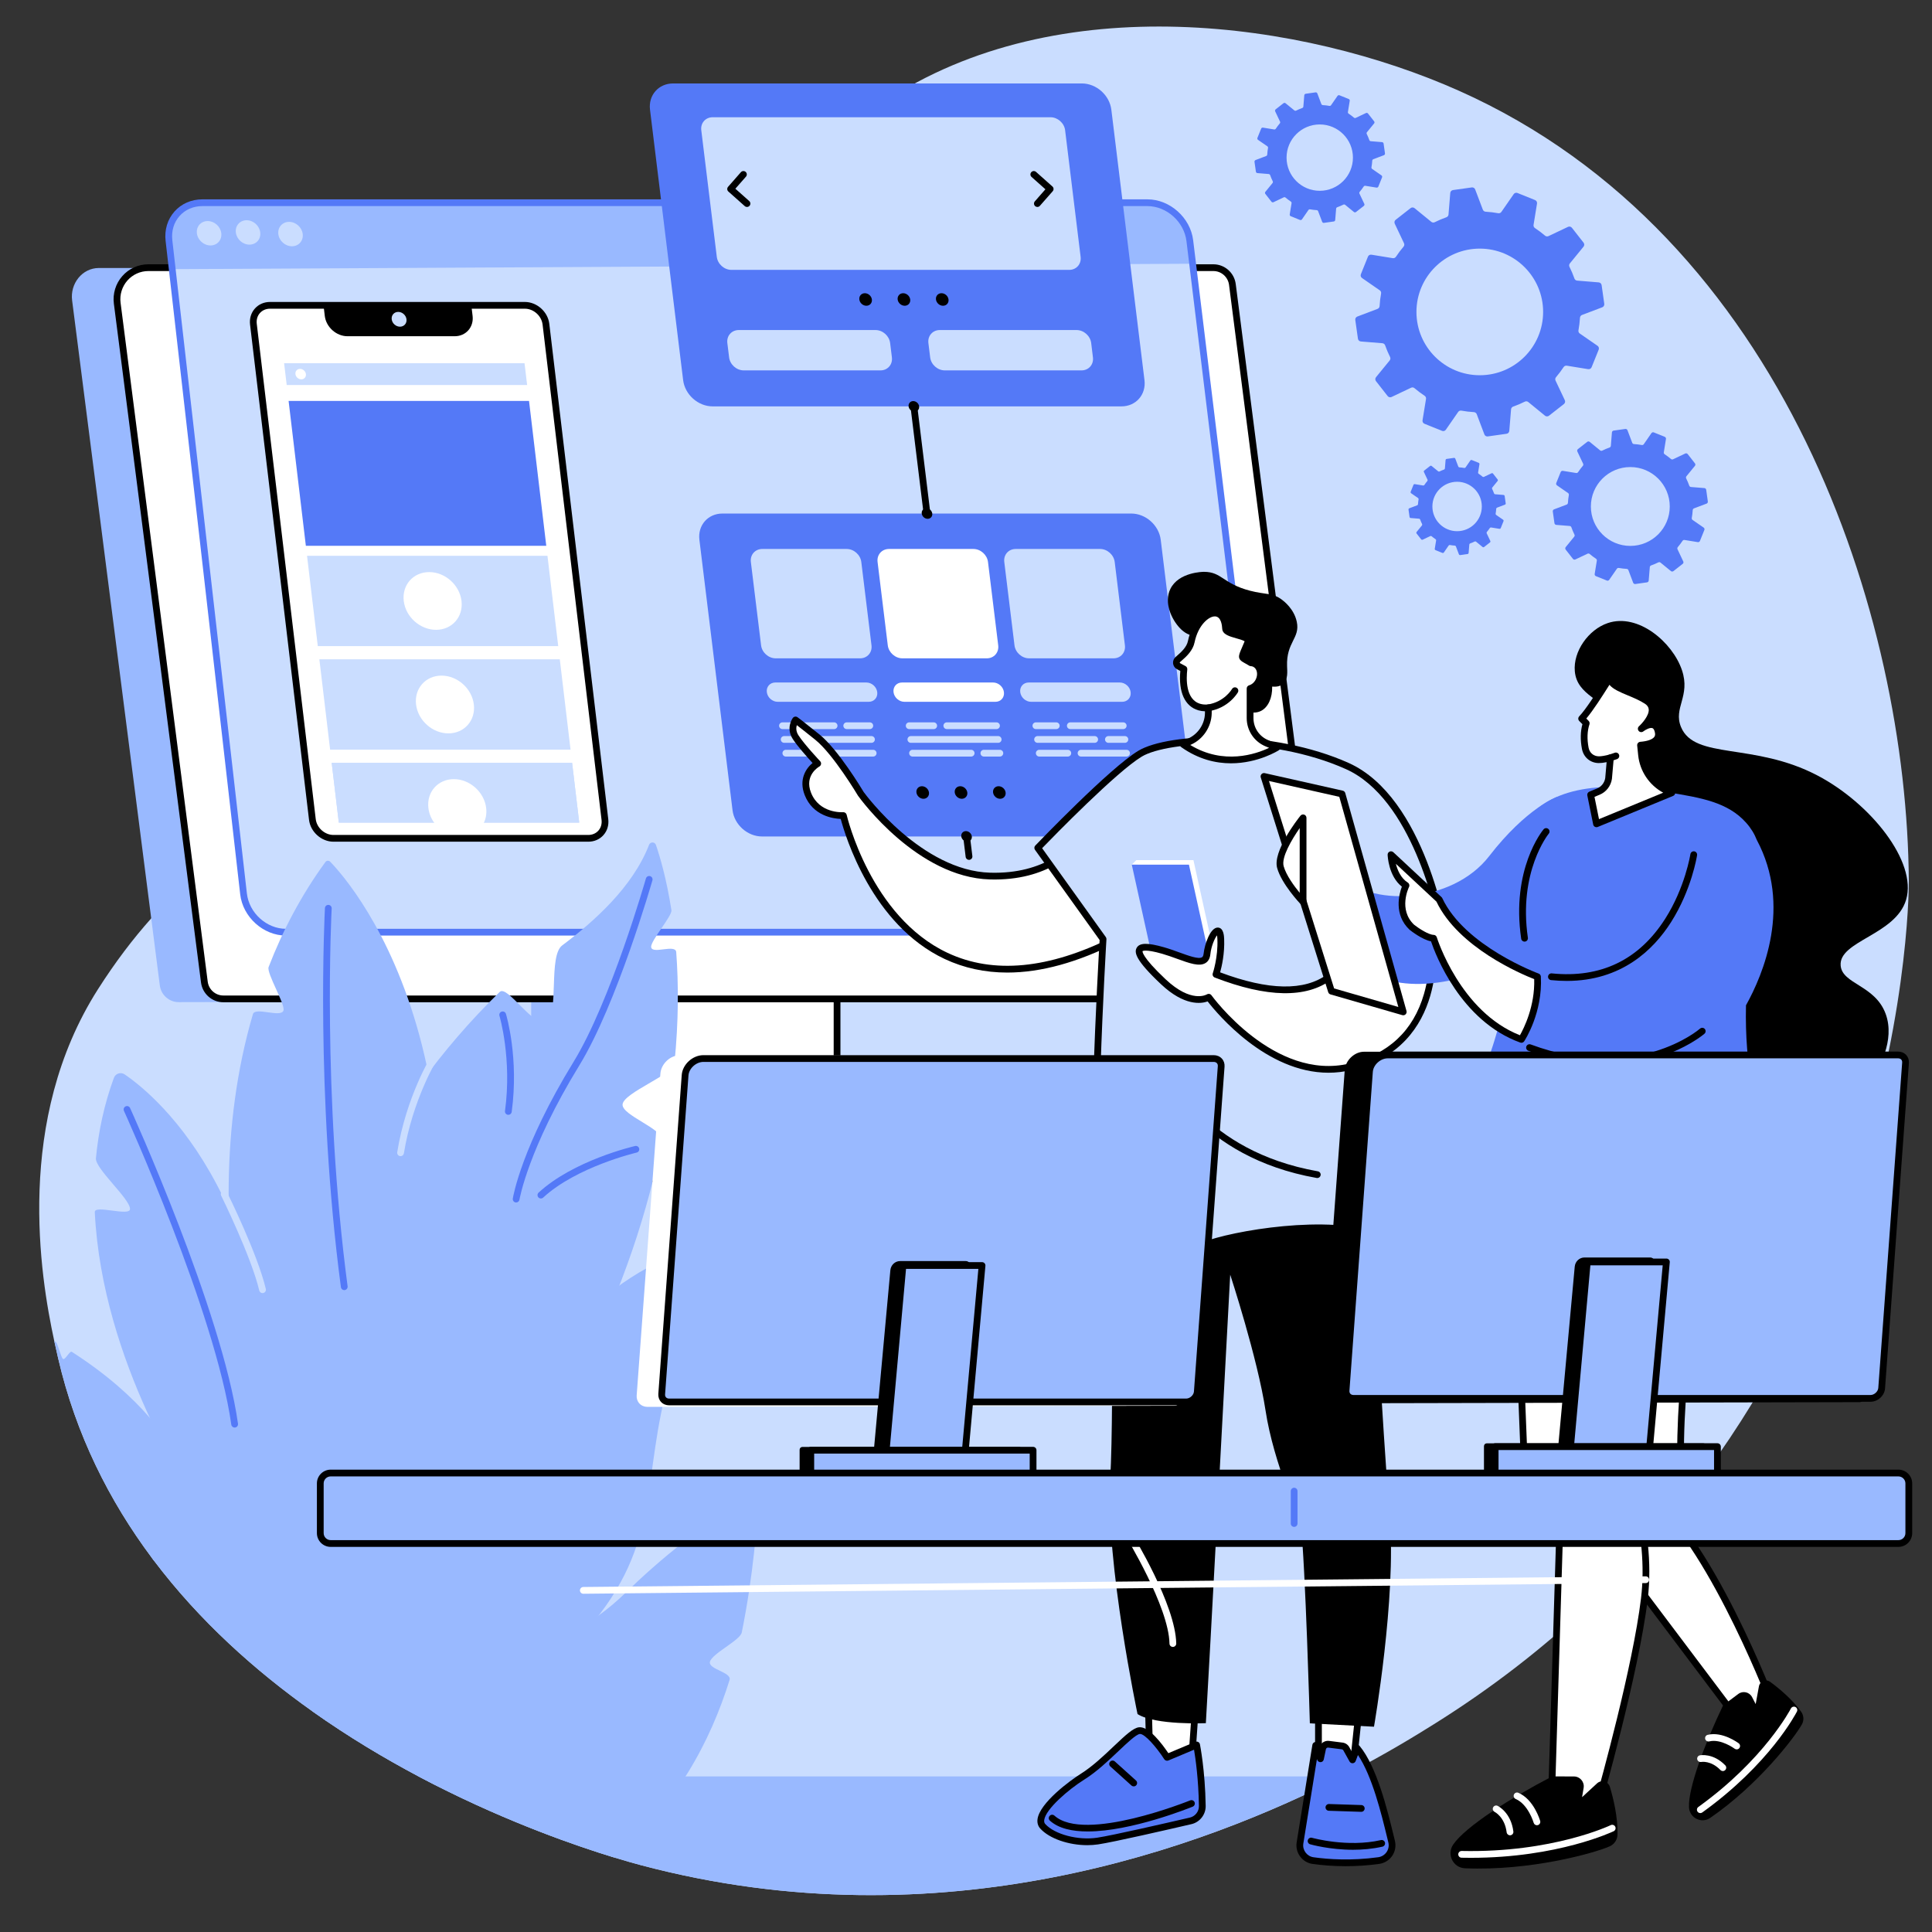 <svg xmlns="http://www.w3.org/2000/svg" xmlns:xlink="http://www.w3.org/1999/xlink" width="768" zoomAndPan="magnify" viewBox="0 0 576 576" height="768" preserveAspectRatio="xMidYMid meet" version="1.0"><rect x="0" y="0" width="576" height="576" fill="#333333" stroke="none"/><defs><clipPath id="a6760fdd22"><path d="M 374 239.934 L 386 239.934 L 386 251 L 374 251 Z M 374 239.934 " clip-rule="nonzero"/></clipPath><clipPath id="1489d08575"><path d="M 408 242 L 424.441 242 L 424.441 259 L 408 259 Z M 408 242 " clip-rule="nonzero"/></clipPath><clipPath id="98e0a1cf2d"><path d="M 364 277 L 375 277 L 375 287.934 L 364 287.934 Z M 364 277 " clip-rule="nonzero"/></clipPath><clipPath id="10c317f0d1"><path d="M 351.691 266 L 359 266 L 359 274 L 351.691 274 Z M 351.691 266 " clip-rule="nonzero"/></clipPath></defs><g clip-path="url(#a6760fdd22)"><path fill="#2379be" d="M 383.02 250.652 L 377.309 250.652 C 375.91 250.652 374.773 249.523 374.773 248.129 L 374.773 242.453 C 374.773 241.062 375.91 239.934 377.309 239.934 L 383.02 239.934 C 384.418 239.934 385.559 241.062 385.559 242.453 L 385.559 248.133 C 385.555 249.523 384.418 250.652 383.02 250.652 Z M 377.309 240.508 C 376.23 240.508 375.352 241.379 375.352 242.453 L 375.352 248.129 C 375.352 249.203 376.23 250.074 377.309 250.074 L 383.02 250.074 C 384.098 250.074 384.977 249.203 384.977 248.129 L 384.977 242.453 C 384.977 241.383 384.098 240.512 383.02 240.512 L 377.309 240.512 Z M 377.309 240.508 " fill-opacity="1" fill-rule="nonzero"/></g><path fill="#2379be" d="M 401.832 280.52 L 391.281 280.52 C 388.832 280.52 386.84 278.539 386.84 276.105 L 386.84 265.613 C 386.84 263.18 388.832 261.199 391.281 261.199 L 401.832 261.199 C 404.277 261.199 406.273 263.18 406.273 265.613 L 406.273 276.105 C 406.273 278.539 404.277 280.52 401.832 280.52 Z M 391.281 261.777 C 389.152 261.777 387.422 263.496 387.422 265.613 L 387.422 276.105 C 387.422 278.219 389.152 279.941 391.281 279.941 L 401.832 279.941 C 403.957 279.941 405.691 278.223 405.691 276.105 L 405.691 265.613 C 405.691 263.5 403.961 261.777 401.832 261.777 Z M 391.281 261.777 " fill-opacity="1" fill-rule="nonzero"/><g clip-path="url(#1489d08575)"><path fill="#2379be" d="M 420.703 258.363 L 412.023 258.363 C 409.98 258.363 408.32 256.711 408.32 254.68 L 408.32 246.051 C 408.32 244.02 409.98 242.367 412.023 242.367 L 420.703 242.367 C 422.746 242.367 424.406 244.02 424.406 246.051 L 424.406 254.68 C 424.406 256.711 422.746 258.363 420.703 258.363 Z M 412.023 242.945 C 410.301 242.945 408.898 244.336 408.898 246.051 L 408.898 254.68 C 408.898 256.395 410.301 257.789 412.023 257.789 L 420.703 257.789 C 422.426 257.789 423.828 256.395 423.828 254.68 L 423.828 246.051 C 423.828 244.34 422.426 242.945 420.703 242.945 Z M 412.023 242.945 " fill-opacity="1" fill-rule="nonzero"/></g><path fill="#2379be" d="M 379.879 268.32 L 376.141 268.32 C 375.172 268.32 374.383 267.535 374.383 266.57 L 374.383 262.855 C 374.383 261.891 375.172 261.105 376.141 261.105 L 379.879 261.105 C 380.848 261.105 381.637 261.891 381.637 262.855 L 381.637 266.57 C 381.637 267.535 380.848 268.32 379.879 268.32 Z M 376.141 261.684 C 375.492 261.684 374.961 262.211 374.961 262.855 L 374.961 266.574 C 374.961 267.219 375.492 267.746 376.141 267.746 L 379.879 267.746 C 380.527 267.746 381.059 267.219 381.059 266.574 L 381.059 262.855 C 381.059 262.211 380.527 261.684 379.879 261.684 Z M 376.141 261.684 " fill-opacity="1" fill-rule="nonzero"/><g clip-path="url(#98e0a1cf2d)"><path fill="#2379be" d="M 372.426 287.93 L 366.715 287.93 C 365.316 287.93 364.176 286.797 364.176 285.406 L 364.176 279.73 C 364.176 278.336 365.316 277.207 366.715 277.207 L 372.426 277.207 C 373.824 277.207 374.961 278.336 374.961 279.73 L 374.961 285.406 C 374.961 286.797 373.824 287.93 372.426 287.93 Z M 366.715 277.785 C 365.637 277.785 364.758 278.656 364.758 279.73 L 364.758 285.406 C 364.758 286.48 365.637 287.352 366.715 287.352 L 372.426 287.352 C 373.504 287.352 374.383 286.48 374.383 285.406 L 374.383 279.73 C 374.383 278.656 373.504 277.785 372.426 277.785 Z M 366.715 277.785 " fill-opacity="1" fill-rule="nonzero"/></g><g clip-path="url(#10c317f0d1)"><path fill="#2379be" d="M 357.215 273.797 L 353.477 273.797 C 352.508 273.797 351.715 273.012 351.715 272.047 L 351.715 268.332 C 351.715 267.367 352.508 266.582 353.477 266.582 L 357.215 266.582 C 358.184 266.582 358.973 267.367 358.973 268.332 L 358.973 272.047 C 358.973 273.012 358.184 273.797 357.215 273.797 Z M 353.477 267.16 C 352.828 267.16 352.297 267.684 352.297 268.332 L 352.297 272.047 C 352.297 272.695 352.828 273.223 353.477 273.223 L 357.215 273.223 C 357.863 273.223 358.395 272.695 358.395 272.047 L 358.395 268.332 C 358.395 267.684 357.863 267.16 357.215 267.16 Z M 353.477 267.16 " fill-opacity="1" fill-rule="nonzero"/></g><path fill="#caddff" d="M 427.516 514.039 C 422.664 517.066 413.297 522.918 400.207 529.609 C 359.051 550.645 281.078 579.996 191.016 556.055 C 189.488 555.652 186.73 554.895 182.984 553.746 C 171.883 550.352 152.07 543.523 129.809 532.223 C 128.152 531.375 126.473 530.5 124.785 529.609 C 114.473 524.133 103.738 517.715 93.184 510.238 C 76.113 498.145 59.504 483.297 45.891 465.277 C 45.672 464.992 45.457 464.707 45.246 464.418 C 32.621 447.496 22.637 427.797 17.344 404.977 C 17.023 403.57 16.621 401.848 16.184 399.836 C 11.957 380.355 4.371 333.945 29.184 294.965 C 70.637 229.848 120.375 239.914 182.203 165.348 C 235.891 100.602 214.801 62.887 263.465 30.465 C 315.578 -4.254 388.672 6.426 434.914 27.035 C 532.484 70.535 568.586 184.09 569.086 262.695 C 569.129 269.883 567.25 426.754 427.516 514.039 " fill-opacity="1" fill-rule="nonzero"/><path fill="#99b9ff" d="M 400.207 529.609 C 359.051 550.645 281.078 579.996 191.016 556.055 C 184.629 554.355 156.691 546.531 124.785 529.609 L 400.207 529.609 " fill-opacity="1" fill-rule="nonzero"/><path fill="#99b9ff" d="M 276.785 342.148 L 198.602 342.148 L 158.371 271.723 L 158.371 333.383 C 158.371 343.023 165.285 350.922 173.812 350.922 L 276.785 350.922 C 278.445 350.922 279.793 349.574 279.793 347.918 L 279.793 345.152 C 279.793 343.496 278.445 342.148 276.785 342.148 " fill-opacity="1" fill-rule="nonzero"/><path fill="#ffffff" d="M 169.586 294.871 L 169.586 329.801 C 169.586 336.891 175.336 342.637 182.426 342.637 L 249.559 342.637 L 249.559 294.871 L 169.586 294.871 " fill-opacity="1" fill-rule="nonzero"/><path fill="#000000" d="M 170.594 295.879 L 170.594 329.801 C 170.594 336.324 175.902 341.629 182.426 341.629 L 248.551 341.629 L 248.551 295.879 Z M 250.566 343.645 L 182.426 343.645 C 174.793 343.645 168.578 337.434 168.578 329.801 L 168.578 293.867 L 250.566 293.867 L 250.566 343.645 " fill-opacity="1" fill-rule="nonzero"/><path fill="#99b9ff" d="M 381.551 298.062 L 53.305 298.777 C 50.434 298.777 48.012 296.645 47.645 293.793 L 21.5 89.559 C 20.863 84.59 24.488 79.898 29.488 79.898 L 353.492 80.191 L 381.551 298.062 " fill-opacity="1" fill-rule="nonzero"/><path fill="#ffffff" d="M 388.277 297.805 L 66.586 297.805 C 63.719 297.805 61.297 295.664 60.93 292.805 L 34.949 90.406 C 34.227 84.785 38.582 79.805 44.223 79.805 L 361.762 79.805 C 364.633 79.805 367.055 81.945 367.418 84.805 L 393.934 291.336 C 394.371 294.766 391.715 297.805 388.277 297.805 " fill-opacity="1" fill-rule="nonzero"/><path fill="#000000" d="M 44.223 80.809 C 41.836 80.809 39.559 81.844 37.977 83.641 C 36.379 85.457 35.637 87.875 35.949 90.277 L 61.93 292.676 C 62.23 295.023 64.234 296.797 66.586 296.797 L 388.277 296.797 C 389.621 296.797 390.898 296.215 391.793 295.203 C 392.691 294.18 393.109 292.82 392.934 291.465 L 366.422 84.934 C 366.121 82.582 364.117 80.809 361.762 80.809 Z M 388.277 298.809 L 66.586 298.809 C 63.223 298.809 60.359 296.281 59.93 292.934 L 33.949 90.535 C 33.566 87.555 34.484 84.559 36.465 82.312 C 38.43 80.078 41.258 78.797 44.223 78.797 L 361.762 78.797 C 365.129 78.797 367.988 81.324 368.418 84.676 L 394.934 291.211 C 395.18 293.137 394.586 295.078 393.305 296.535 C 392.031 297.98 390.199 298.809 388.277 298.809 " fill-opacity="1" fill-rule="nonzero"/><path fill="#caddff" d="M 60.242 60.438 L 341.98 60.438 C 348.199 60.438 353.855 65.492 354.617 71.73 L 378.387 266.504 C 379.156 272.805 374.707 277.918 368.453 277.918 L 85.129 277.918 C 78.879 277.918 73.227 272.805 72.504 266.504 L 50.273 71.73 C 49.559 65.492 54.023 60.438 60.242 60.438 " fill-opacity="1" fill-rule="nonzero"/><path fill="#99b9ff" d="M 355.512 78.629 L 354.977 71.633 C 354.227 65.449 348.043 60.305 341.824 60.305 L 60.195 60.051 C 53.977 60.051 49.664 65.449 50.367 71.633 L 51.027 80.246 L 355.512 78.629 " fill-opacity="1" fill-rule="nonzero"/><path fill="#caddff" d="M 65.973 69.539 C 66.203 71.551 64.762 73.18 62.754 73.18 C 60.742 73.18 58.926 71.551 58.699 69.539 C 58.469 67.531 59.91 65.906 61.918 65.906 C 63.93 65.906 65.742 67.531 65.973 69.539 " fill-opacity="1" fill-rule="nonzero"/><path fill="#caddff" d="M 77.586 69.301 C 77.82 71.305 76.375 72.934 74.367 72.934 C 72.355 72.934 70.543 71.305 70.312 69.301 C 70.082 67.289 71.523 65.66 73.531 65.66 C 75.543 65.66 77.355 67.289 77.586 69.301 " fill-opacity="1" fill-rule="nonzero"/><path fill="#caddff" d="M 90.254 69.785 C 90.484 71.793 89.047 73.422 87.035 73.422 C 85.027 73.422 83.211 71.793 82.977 69.785 C 82.746 67.773 84.188 66.145 86.195 66.145 C 88.207 66.145 90.023 67.773 90.254 69.785 " fill-opacity="1" fill-rule="nonzero"/><path fill="#5479f7" d="M 60.344 61.445 C 57.648 61.445 55.234 62.488 53.547 64.379 C 51.832 66.297 51.062 68.867 51.375 71.617 L 73.609 266.391 C 74.273 272.191 79.488 276.91 85.234 276.91 L 368.559 276.91 C 371.254 276.91 373.668 275.867 375.344 273.973 C 377.07 272.027 377.832 269.418 377.488 266.629 L 353.723 71.855 C 353.023 66.117 347.801 61.445 342.086 61.445 Z M 368.559 278.926 L 85.234 278.926 C 78.496 278.926 72.383 273.402 71.609 266.617 L 49.375 71.844 C 48.992 68.52 49.941 65.391 52.043 63.035 C 54.121 60.711 57.066 59.43 60.344 59.43 L 342.086 59.43 C 348.785 59.43 354.902 64.895 355.723 71.609 L 379.488 266.383 C 379.898 269.754 378.965 272.926 376.852 275.305 C 374.789 277.637 371.844 278.926 368.559 278.926 " fill-opacity="1" fill-rule="nonzero"/><path fill="#000000" d="M 276.297 352.418 L 172.754 352.418 C 172.199 352.418 171.746 351.965 171.746 351.41 C 171.746 350.852 172.199 350.402 172.754 350.402 L 276.297 350.402 C 277.398 350.402 278.297 349.508 278.297 348.406 L 278.297 345.641 C 278.297 344.539 277.398 343.645 276.297 343.645 L 247.852 343.645 C 247.297 343.645 246.844 343.191 246.844 342.637 C 246.844 342.082 247.297 341.629 247.852 341.629 L 276.297 341.629 C 278.508 341.629 280.312 343.43 280.312 345.641 L 280.312 348.406 C 280.312 350.613 278.508 352.418 276.297 352.418 " fill-opacity="1" fill-rule="nonzero"/><path fill="#5479f7" d="M 331.332 32.707 C 330.805 28.383 326.867 24.879 322.543 24.879 L 200.664 24.879 C 196.34 24.879 193.262 28.383 193.793 32.707 L 203.668 113.328 C 204.199 117.652 208.133 121.156 212.457 121.156 L 334.34 121.156 C 338.664 121.156 341.742 117.652 341.211 113.328 L 331.332 32.707 " fill-opacity="1" fill-rule="nonzero"/><path fill="#caddff" d="M 318.77 80.461 L 218.059 80.461 C 215.914 80.461 213.965 78.723 213.703 76.582 L 209.078 38.828 C 208.812 36.688 210.34 34.953 212.48 34.953 L 313.191 34.953 C 315.336 34.953 317.285 36.688 317.551 38.828 L 322.172 76.582 C 322.434 78.723 320.914 80.461 318.77 80.461 " fill-opacity="1" fill-rule="nonzero"/><path fill="#000000" d="M 222.703 61.703 C 222.465 61.703 222.227 61.617 222.035 61.445 L 217.152 57.102 C 216.742 56.734 216.703 56.102 217.07 55.688 L 220.883 51.34 C 221.25 50.922 221.887 50.883 222.305 51.246 C 222.723 51.617 222.766 52.25 222.395 52.668 L 219.238 56.262 L 223.375 59.941 C 223.793 60.312 223.828 60.949 223.457 61.363 C 223.258 61.586 222.98 61.703 222.703 61.703 " fill-opacity="1" fill-rule="nonzero"/><path fill="#000000" d="M 309.277 61.703 C 309.043 61.703 308.805 61.621 308.613 61.453 C 308.195 61.082 308.156 60.445 308.523 60.031 L 311.676 56.434 L 307.547 52.758 C 307.129 52.387 307.09 51.75 307.461 51.336 C 307.832 50.918 308.473 50.883 308.887 51.254 L 313.766 55.598 C 314.18 55.965 314.215 56.598 313.852 57.012 L 310.035 61.355 C 309.84 61.586 309.559 61.703 309.277 61.703 " fill-opacity="1" fill-rule="nonzero"/><path fill="#000000" d="M 259.941 89.289 C 260.066 90.32 259.332 91.156 258.297 91.156 C 257.266 91.156 256.324 90.32 256.199 89.289 C 256.07 88.254 256.809 87.418 257.84 87.418 C 258.871 87.418 259.812 88.254 259.941 89.289 " fill-opacity="1" fill-rule="nonzero"/><path fill="#000000" d="M 271.367 89.289 C 271.492 90.32 270.758 91.156 269.727 91.156 C 268.691 91.156 267.75 90.32 267.625 89.289 C 267.5 88.254 268.234 87.418 269.266 87.418 C 270.297 87.418 271.238 88.254 271.367 89.289 " fill-opacity="1" fill-rule="nonzero"/><path fill="#000000" d="M 282.789 89.289 C 282.914 90.32 282.184 91.156 281.148 91.156 C 280.113 91.156 279.176 90.32 279.047 89.289 C 278.922 88.254 279.656 87.418 280.691 87.418 C 281.727 87.418 282.664 88.254 282.789 89.289 " fill-opacity="1" fill-rule="nonzero"/><path fill="#caddff" d="M 262.5 110.426 L 221.73 110.426 C 219.586 110.426 217.637 108.691 217.375 106.551 L 216.848 102.277 C 216.586 100.137 218.113 98.398 220.254 98.398 L 261.027 98.398 C 263.172 98.398 265.121 100.137 265.383 102.277 L 265.906 106.551 C 266.168 108.691 264.641 110.426 262.5 110.426 " fill-opacity="1" fill-rule="nonzero"/><path fill="#caddff" d="M 322.438 110.426 L 281.672 110.426 C 279.527 110.426 277.578 108.691 277.316 106.551 L 276.789 102.277 C 276.527 100.137 278.051 98.398 280.195 98.398 L 320.969 98.398 C 323.109 98.398 325.059 100.137 325.324 102.277 L 325.844 106.551 C 326.105 108.691 324.582 110.426 322.438 110.426 " fill-opacity="1" fill-rule="nonzero"/><path fill="#5479f7" d="M 346.055 160.93 C 345.527 156.609 341.594 153.105 337.27 153.105 L 215.387 153.105 C 211.062 153.105 207.988 156.609 208.516 160.93 L 218.395 241.555 C 218.922 245.879 222.859 249.383 227.184 249.383 L 349.062 249.383 C 353.387 249.383 356.465 245.879 355.934 241.555 L 346.055 160.93 " fill-opacity="1" fill-rule="nonzero"/><path fill="#caddff" d="M 256.422 196.273 L 231.262 196.273 C 229.117 196.273 227.168 194.535 226.906 192.398 L 223.859 167.547 C 223.598 165.406 225.125 163.668 227.266 163.668 L 252.43 163.668 C 254.57 163.668 256.52 165.406 256.785 167.547 L 259.824 192.398 C 260.09 194.535 258.566 196.273 256.422 196.273 " fill-opacity="1" fill-rule="nonzero"/><path fill="#ffffff" d="M 294.199 196.273 L 269.035 196.273 C 266.895 196.273 264.941 194.535 264.68 192.398 L 261.637 167.547 C 261.371 165.406 262.898 163.668 265.043 163.668 L 290.203 163.668 C 292.348 163.668 294.297 165.406 294.559 167.547 L 297.605 192.398 C 297.867 194.535 296.34 196.273 294.199 196.273 " fill-opacity="1" fill-rule="nonzero"/><path fill="#caddff" d="M 331.973 196.273 L 306.812 196.273 C 304.668 196.273 302.719 194.535 302.457 192.398 L 299.414 167.547 C 299.148 165.406 300.672 163.668 302.816 163.668 L 327.98 163.668 C 330.121 163.668 332.07 165.406 332.336 167.547 L 335.379 192.398 C 335.641 194.535 334.117 196.273 331.973 196.273 " fill-opacity="1" fill-rule="nonzero"/><path fill="#caddff" d="M 259.008 209.234 L 231.848 209.234 C 230.258 209.234 228.812 207.941 228.617 206.355 C 228.422 204.766 229.555 203.477 231.145 203.477 L 258.305 203.477 C 259.895 203.477 261.344 204.766 261.539 206.355 C 261.734 207.941 260.598 209.234 259.008 209.234 " fill-opacity="1" fill-rule="nonzero"/><path fill="#ffffff" d="M 296.785 209.234 L 269.625 209.234 C 268.035 209.234 266.586 207.941 266.391 206.355 C 266.199 204.766 267.328 203.477 268.918 203.477 L 296.082 203.477 C 297.672 203.477 299.117 204.766 299.312 206.355 C 299.508 207.941 298.379 209.234 296.785 209.234 " fill-opacity="1" fill-rule="nonzero"/><path fill="#caddff" d="M 334.562 209.234 L 307.398 209.234 C 305.809 209.234 304.363 207.941 304.168 206.355 C 303.973 204.766 305.102 203.477 306.695 203.477 L 333.855 203.477 C 335.445 203.477 336.895 204.766 337.09 206.355 C 337.281 207.941 336.152 209.234 334.562 209.234 " fill-opacity="1" fill-rule="nonzero"/><path fill="#caddff" d="M 259.32 217.371 L 252.445 217.371 C 251.891 217.371 251.438 216.922 251.438 216.367 C 251.438 215.809 251.891 215.359 252.445 215.359 L 259.32 215.359 C 259.879 215.359 260.328 215.809 260.328 216.367 C 260.328 216.922 259.879 217.371 259.32 217.371 " fill-opacity="1" fill-rule="nonzero"/><path fill="#caddff" d="M 248.676 217.371 L 233.289 217.371 C 232.73 217.371 232.277 216.922 232.277 216.367 C 232.277 215.809 232.73 215.359 233.289 215.359 L 248.676 215.359 C 249.23 215.359 249.684 215.809 249.684 216.367 C 249.684 216.922 249.23 217.371 248.676 217.371 " fill-opacity="1" fill-rule="nonzero"/><path fill="#caddff" d="M 259.824 221.465 L 243.266 221.465 C 242.707 221.465 242.258 221.016 242.258 220.457 C 242.258 219.902 242.707 219.449 243.266 219.449 L 259.824 219.449 C 260.375 219.449 260.828 219.902 260.828 220.457 C 260.828 221.016 260.375 221.465 259.824 221.465 " fill-opacity="1" fill-rule="nonzero"/><path fill="#caddff" d="M 239.426 221.465 L 233.789 221.465 C 233.23 221.465 232.781 221.016 232.781 220.457 C 232.781 219.902 233.23 219.449 233.789 219.449 L 239.426 219.449 C 239.98 219.449 240.434 219.902 240.434 220.457 C 240.434 221.016 239.98 221.465 239.426 221.465 " fill-opacity="1" fill-rule="nonzero"/><path fill="#caddff" d="M 260.32 225.559 L 234.289 225.559 C 233.73 225.559 233.281 225.105 233.281 224.551 C 233.281 223.996 233.73 223.543 234.289 223.543 L 260.32 223.543 C 260.879 223.543 261.332 223.996 261.332 224.551 C 261.332 225.105 260.879 225.559 260.32 225.559 " fill-opacity="1" fill-rule="nonzero"/><path fill="#caddff" d="M 297.094 217.371 L 282.281 217.371 C 281.727 217.371 281.273 216.922 281.273 216.367 C 281.273 215.809 281.727 215.359 282.281 215.359 L 297.094 215.359 C 297.652 215.359 298.102 215.809 298.102 216.367 C 298.102 216.922 297.652 217.371 297.094 217.371 " fill-opacity="1" fill-rule="nonzero"/><path fill="#caddff" d="M 278.375 217.371 L 271.062 217.371 C 270.504 217.371 270.055 216.922 270.055 216.367 C 270.055 215.809 270.504 215.359 271.062 215.359 L 278.375 215.359 C 278.93 215.359 279.379 215.809 279.379 216.367 C 279.379 216.922 278.93 217.371 278.375 217.371 " fill-opacity="1" fill-rule="nonzero"/><path fill="#caddff" d="M 297.598 221.465 L 271.562 221.465 C 271.008 221.465 270.555 221.016 270.555 220.457 C 270.555 219.902 271.008 219.449 271.562 219.449 L 297.598 219.449 C 298.152 219.449 298.602 219.902 298.602 220.457 C 298.602 221.016 298.152 221.465 297.598 221.465 " fill-opacity="1" fill-rule="nonzero"/><path fill="#caddff" d="M 298.098 225.559 L 293.328 225.559 C 292.773 225.559 292.32 225.105 292.32 224.551 C 292.32 223.996 292.773 223.543 293.328 223.543 L 298.098 223.543 C 298.652 223.543 299.105 223.996 299.105 224.551 C 299.105 225.105 298.652 225.559 298.098 225.559 " fill-opacity="1" fill-rule="nonzero"/><path fill="#caddff" d="M 289.539 225.559 L 272.062 225.559 C 271.508 225.559 271.055 225.105 271.055 224.551 C 271.055 223.996 271.508 223.543 272.062 223.543 L 289.539 223.543 C 290.094 223.543 290.543 223.996 290.543 224.551 C 290.543 225.105 290.094 225.559 289.539 225.559 " fill-opacity="1" fill-rule="nonzero"/><path fill="#caddff" d="M 334.867 217.371 L 319.102 217.371 C 318.543 217.371 318.094 216.922 318.094 216.367 C 318.094 215.809 318.543 215.359 319.102 215.359 L 334.867 215.359 C 335.426 215.359 335.879 215.809 335.879 216.367 C 335.879 216.922 335.426 217.371 334.867 217.371 " fill-opacity="1" fill-rule="nonzero"/><path fill="#caddff" d="M 314.91 217.371 L 308.836 217.371 C 308.277 217.371 307.828 216.922 307.828 216.367 C 307.828 215.809 308.277 215.359 308.836 215.359 L 314.91 215.359 C 315.469 215.359 315.918 215.809 315.918 216.367 C 315.918 216.922 315.469 217.371 314.91 217.371 " fill-opacity="1" fill-rule="nonzero"/><path fill="#caddff" d="M 335.371 221.465 L 330.457 221.465 C 329.902 221.465 329.449 221.016 329.449 220.457 C 329.449 219.902 329.902 219.449 330.457 219.449 L 335.371 219.449 C 335.93 219.449 336.379 219.902 336.379 220.457 C 336.379 221.016 335.93 221.465 335.371 221.465 " fill-opacity="1" fill-rule="nonzero"/><path fill="#caddff" d="M 326.363 221.465 L 309.34 221.465 C 308.781 221.465 308.332 221.016 308.332 220.457 C 308.332 219.902 308.781 219.449 309.34 219.449 L 326.363 219.449 C 326.918 219.449 327.371 219.902 327.371 220.457 C 327.371 221.016 326.918 221.465 326.363 221.465 " fill-opacity="1" fill-rule="nonzero"/><path fill="#caddff" d="M 335.875 225.559 L 322.293 225.559 C 321.738 225.559 321.289 225.105 321.289 224.551 C 321.289 223.996 321.738 223.543 322.293 223.543 L 335.875 223.543 C 336.43 223.543 336.879 223.996 336.879 224.551 C 336.879 225.105 336.43 225.559 335.875 225.559 " fill-opacity="1" fill-rule="nonzero"/><path fill="#caddff" d="M 318.352 225.559 L 309.84 225.559 C 309.285 225.559 308.832 225.105 308.832 224.551 C 308.832 223.996 309.285 223.543 309.84 223.543 L 318.352 223.543 C 318.91 223.543 319.359 223.996 319.359 224.551 C 319.359 225.105 318.91 225.559 318.352 225.559 " fill-opacity="1" fill-rule="nonzero"/><path fill="#000000" d="M 276.961 236.273 C 277.09 237.305 276.355 238.145 275.32 238.145 C 274.289 238.145 273.348 237.305 273.223 236.273 C 273.094 235.242 273.832 234.402 274.863 234.402 C 275.895 234.402 276.836 235.242 276.961 236.273 " fill-opacity="1" fill-rule="nonzero"/><path fill="#000000" d="M 288.391 236.273 C 288.516 237.305 287.781 238.145 286.746 238.145 C 285.711 238.145 284.77 237.305 284.645 236.273 C 284.52 235.242 285.254 234.402 286.289 234.402 C 287.32 234.402 288.262 235.242 288.391 236.273 " fill-opacity="1" fill-rule="nonzero"/><path fill="#000000" d="M 299.812 236.273 C 299.938 237.305 299.207 238.145 298.172 238.145 C 297.137 238.145 296.199 237.305 296.07 236.273 C 295.941 235.242 296.68 234.402 297.715 234.402 C 298.746 234.402 299.688 235.242 299.812 236.273 " fill-opacity="1" fill-rule="nonzero"/><path fill="#000000" d="M 276.371 154.113 C 275.867 154.113 275.438 153.738 275.371 153.227 L 271.457 121.277 C 271.391 120.727 271.785 120.223 272.336 120.156 C 272.883 120.086 273.391 120.48 273.461 121.035 L 277.371 152.984 C 277.438 153.535 277.047 154.035 276.496 154.102 C 276.453 154.109 276.414 154.113 276.371 154.113 " fill-opacity="1" fill-rule="nonzero"/><path fill="#000000" d="M 274.027 121.156 C 274.137 122.023 273.52 122.727 272.652 122.727 C 271.785 122.727 270.996 122.023 270.887 121.156 C 270.781 120.289 271.398 119.582 272.266 119.582 C 273.133 119.582 273.926 120.289 274.027 121.156 " fill-opacity="1" fill-rule="nonzero"/><path fill="#000000" d="M 277.941 153.105 C 278.047 153.973 277.434 154.676 276.566 154.676 C 275.699 154.676 274.91 153.973 274.805 153.105 C 274.695 152.238 275.312 151.535 276.18 151.535 C 277.047 151.535 277.836 152.238 277.941 153.105 " fill-opacity="1" fill-rule="nonzero"/><path fill="#000000" d="M 288.898 256.359 C 288.395 256.359 287.961 255.984 287.898 255.473 L 287.164 249.48 C 287.094 248.926 287.488 248.422 288.043 248.355 C 288.586 248.289 289.098 248.68 289.164 249.234 L 289.898 255.23 C 289.969 255.781 289.574 256.281 289.02 256.352 C 288.98 256.355 288.938 256.359 288.898 256.359 Z M 290.367 268.352 C 289.863 268.352 289.43 267.977 289.367 267.469 L 288.633 261.469 C 288.566 260.918 288.957 260.418 289.512 260.352 C 290.055 260.281 290.566 260.672 290.633 261.227 L 291.367 267.223 C 291.438 267.773 291.043 268.273 290.488 268.344 C 290.449 268.348 290.406 268.352 290.367 268.352 Z M 291.836 280.34 C 291.336 280.34 290.898 279.969 290.836 279.457 L 290.102 273.461 C 290.035 272.91 290.426 272.406 290.98 272.34 C 291.527 272.273 292.035 272.668 292.102 273.219 L 292.836 279.211 C 292.902 279.766 292.512 280.27 291.961 280.336 C 291.918 280.34 291.879 280.34 291.836 280.34 " fill-opacity="1" fill-rule="nonzero"/><path fill="#000000" d="M 289.734 249.359 C 289.844 250.223 289.223 250.926 288.355 250.926 C 287.488 250.926 286.699 250.223 286.594 249.359 C 286.488 248.488 287.105 247.785 287.973 247.785 C 288.84 247.785 289.629 248.488 289.734 249.359 " fill-opacity="1" fill-rule="nonzero"/><path fill="#ffffff" d="M 80.508 91.031 L 156.473 91.031 C 159.578 91.031 162.395 93.547 162.766 96.648 L 180.344 244.316 C 180.715 247.418 178.496 249.934 175.391 249.934 L 99.422 249.934 C 96.316 249.934 93.504 247.418 93.133 244.316 L 75.551 96.648 C 75.184 93.547 77.398 91.031 80.508 91.031 " fill-opacity="1" fill-rule="nonzero"/><path fill="#000000" d="M 80.508 92.035 C 79.305 92.035 78.234 92.496 77.492 93.332 C 76.742 94.176 76.406 95.312 76.551 96.531 L 94.133 244.199 C 94.441 246.805 96.816 248.93 99.422 248.93 L 175.391 248.93 C 176.594 248.93 177.664 248.469 178.406 247.633 C 179.156 246.793 179.488 245.652 179.344 244.434 L 161.766 96.766 C 161.453 94.16 159.082 92.035 156.473 92.035 Z M 175.391 250.941 L 99.422 250.941 C 95.832 250.941 92.559 248.023 92.133 244.434 L 74.551 96.766 C 74.34 94.973 74.848 93.277 75.984 91.996 C 77.113 90.723 78.719 90.023 80.508 90.023 L 156.473 90.023 C 160.066 90.023 163.34 92.945 163.766 96.531 L 181.344 244.199 C 181.559 245.992 181.051 247.691 179.91 248.973 C 178.781 250.242 177.18 250.941 175.391 250.941 " fill-opacity="1" fill-rule="nonzero"/><path fill="#000000" d="M 140.523 91.031 L 140.898 94.184 C 141.297 97.527 138.902 100.246 135.555 100.246 L 103.617 100.246 C 100.27 100.246 97.227 97.527 96.828 94.184 L 96.457 91.031 L 140.523 91.031 " fill-opacity="1" fill-rule="nonzero"/><path fill="#caddff" d="M 119.246 97.398 C 120.465 97.398 121.336 96.41 121.191 95.195 C 121.047 93.977 119.941 92.988 118.723 92.988 C 117.504 92.988 116.637 93.977 116.781 95.195 C 116.926 96.41 118.031 97.398 119.246 97.398 " fill-opacity="1" fill-rule="nonzero"/><path fill="#caddff" d="M 85.477 114.781 L 157.156 114.781 L 156.383 108.285 L 84.703 108.285 L 85.477 114.781 " fill-opacity="1" fill-rule="nonzero"/><path fill="#5479f7" d="M 91.188 162.727 L 162.863 162.727 L 157.723 119.527 L 86.043 119.527 L 91.188 162.727 " fill-opacity="1" fill-rule="nonzero"/><path fill="#ffffff" d="M 88.078 111.535 C 88.18 112.398 88.965 113.098 89.828 113.098 C 90.691 113.098 91.309 112.398 91.207 111.535 C 91.102 110.672 90.32 109.973 89.457 109.973 C 88.594 109.973 87.977 110.672 88.078 111.535 " fill-opacity="1" fill-rule="nonzero"/><path fill="#caddff" d="M 94.746 192.633 L 166.426 192.633 L 163.219 165.703 L 91.539 165.703 L 94.746 192.633 " fill-opacity="1" fill-rule="nonzero"/><path fill="#caddff" d="M 98.422 223.5 L 170.102 223.5 L 166.895 196.566 L 95.215 196.566 L 98.422 223.5 " fill-opacity="1" fill-rule="nonzero"/><path fill="#caddff" d="M 101.012 245.25 L 172.688 245.25 L 170.566 227.434 L 98.891 227.434 L 101.012 245.25 " fill-opacity="1" fill-rule="nonzero"/><path fill="#caddff" d="M 101.012 245.25 L 172.688 245.25 L 170.566 227.434 L 98.891 227.434 L 101.012 245.25 " fill-opacity="1" fill-rule="nonzero"/><path fill="#ffffff" d="M 120.371 179.168 C 120.934 183.922 125.25 187.773 130.008 187.773 C 134.762 187.773 138.16 183.922 137.594 179.168 C 137.031 174.414 132.715 170.562 127.957 170.562 C 123.203 170.562 119.805 174.414 120.371 179.168 " fill-opacity="1" fill-rule="nonzero"/><path fill="#ffffff" d="M 124.043 210.035 C 124.609 214.789 128.926 218.645 133.684 218.645 C 138.438 218.645 141.836 214.789 141.27 210.035 C 140.703 205.277 136.391 201.426 131.633 201.426 C 126.875 201.426 123.48 205.277 124.043 210.035 " fill-opacity="1" fill-rule="nonzero"/><path fill="#ffffff" d="M 129.66 245.574 C 128.625 244.23 127.922 242.625 127.719 240.898 C 127.152 236.145 130.551 232.289 135.309 232.289 C 140.062 232.289 144.379 236.145 144.945 240.898 C 145.148 242.625 144.832 244.23 144.117 245.574 L 129.66 245.574 " fill-opacity="1" fill-rule="nonzero"/><path fill="#99b9ff" d="M 226.027 448.488 C 225.727 453.906 224.617 469.66 221.141 486.715 C 220.656 489.047 212.289 492.977 211.664 495.418 C 211.074 497.715 218.238 498.52 217.508 500.875 C 211.82 519.094 201.523 538.758 182.984 553.746 C 171.883 550.352 152.07 543.523 129.809 532.223 C 128.152 531.375 126.473 530.5 124.785 529.609 C 114.473 524.133 103.738 517.715 93.184 510.238 L 91.941 505.957 L 118.098 500.574 L 141.996 495.652 L 150.887 493.828 C 160.918 491.762 170.324 487.566 178.535 481.586 C 181.297 479.586 183.922 477.375 186.395 474.98 C 196.488 465.18 210.766 452.973 224.262 447.25 C 225.129 446.887 226.082 447.555 226.027 448.488 " fill-opacity="1" fill-rule="nonzero"/><path fill="#99b9ff" d="M 57.477 445.977 L 45.891 465.277 C 45.672 464.992 45.457 464.707 45.246 464.418 C 32.621 447.496 22.637 427.797 17.344 404.977 C 17.023 403.57 16.621 401.848 16.184 399.836 C 16.332 399.922 16.473 400 16.613 400.09 C 17.234 400.465 18.176 404.773 18.781 405.148 C 19.445 405.566 20.777 402.621 21.422 403.035 C 31.898 409.766 39.352 416.547 44.648 422.676 C 48.363 426.965 51.016 430.93 52.902 434.328 C 56.824 441.375 57.477 445.977 57.477 445.977 " fill-opacity="1" fill-rule="nonzero"/><path fill="#99b9ff" d="M 158.488 412.125 C 158.488 412.125 175.5 379.652 211.422 370.746 C 212.863 370.387 214.094 371.836 213.504 373.199 C 210.625 379.836 204.035 395.605 199.781 410.344 C 190.871 441.227 197.703 459.637 175.125 485.766 C 155.328 508.68 115.496 512.789 116.32 494.234 C 116.438 491.629 158.488 412.125 158.488 412.125 " fill-opacity="1" fill-rule="nonzero"/><path fill="#99b9ff" d="M 79.918 463.555 C 79.918 463.555 77.113 365.656 148.98 295.73 C 151.289 293.484 159.395 306.973 163.043 304.438 C 166.691 301.91 163.469 284.977 167.598 281.871 C 177.004 274.812 188.633 264.504 193.508 251.871 C 193.875 250.918 195.223 250.938 195.555 251.902 C 196.754 255.387 198.715 261.984 200.176 271.367 C 200.441 273.066 193.914 280.492 194.137 282.367 C 194.406 284.617 201.418 281.359 201.605 283.859 C 202.305 293.23 202.352 304.352 201.07 317.047 C 200.738 320.328 186.141 325.695 185.621 329.184 C 185.125 332.508 197.996 336.566 197.305 340.07 C 189.211 381.301 167.855 432.383 115.5 494.344 L 79.918 463.555 " fill-opacity="1" fill-rule="nonzero"/><path fill="#5479f7" d="M 153.883 358.5 C 153.828 358.5 153.777 358.492 153.723 358.488 C 153.172 358.398 152.801 357.883 152.887 357.332 C 152.988 356.711 155.504 341.852 170.996 316.582 C 182.086 298.5 192.469 262.266 192.574 261.902 C 192.727 261.367 193.285 261.055 193.816 261.207 C 194.355 261.359 194.664 261.918 194.512 262.453 C 194.406 262.82 183.945 299.32 172.715 317.637 C 157.461 342.512 154.902 357.504 154.875 357.652 C 154.797 358.145 154.367 358.5 153.883 358.5 " fill-opacity="1" fill-rule="nonzero"/><path fill="#5479f7" d="M 161.262 357.312 C 160.988 357.312 160.719 357.203 160.52 356.988 C 160.145 356.578 160.168 355.941 160.574 355.566 C 170.953 345.992 188.609 341.84 189.355 341.664 C 189.898 341.539 190.438 341.879 190.562 342.418 C 190.688 342.961 190.352 343.5 189.809 343.625 C 189.629 343.668 171.922 347.84 161.941 357.043 C 161.75 357.223 161.504 357.312 161.262 357.312 " fill-opacity="1" fill-rule="nonzero"/><path fill="#5479f7" d="M 151.555 332.371 C 151.512 332.371 151.465 332.367 151.418 332.359 C 150.867 332.285 150.48 331.777 150.559 331.227 C 152.68 315.59 148.945 302.977 148.906 302.852 C 148.746 302.316 149.047 301.758 149.578 301.598 C 150.109 301.434 150.676 301.734 150.836 302.27 C 150.996 302.801 154.738 315.43 152.555 331.496 C 152.484 332.004 152.051 332.371 151.555 332.371 " fill-opacity="1" fill-rule="nonzero"/><path fill="#99b9ff" d="M 82.617 441.586 C 82.617 441.586 55.641 369.773 75.402 302.359 C 76.066 300.094 83.738 303.523 84.512 301.273 C 85.125 299.492 79.398 290.082 80.082 288.316 C 84.266 277.465 89.801 266.91 97.008 257.008 C 97.348 256.535 98.035 256.488 98.441 256.906 C 105.453 264.16 156.078 322.309 116.98 452.367 L 82.617 441.586 " fill-opacity="1" fill-rule="nonzero"/><path fill="#5479f7" d="M 102.633 384.629 C 102.137 384.629 101.703 384.262 101.637 383.754 C 93.988 326.129 96.844 271.281 96.875 270.734 C 96.906 270.176 97.371 269.75 97.934 269.785 C 98.492 269.812 98.918 270.285 98.887 270.844 C 98.855 271.387 96.012 326.059 103.633 383.488 C 103.707 384.039 103.316 384.547 102.766 384.621 C 102.723 384.625 102.676 384.629 102.633 384.629 " fill-opacity="1" fill-rule="nonzero"/><path fill="#99b9ff" d="M 57.477 445.977 C 57.477 445.977 30.441 406.488 28.258 361.371 C 28.148 359.102 38.738 362.754 38.762 360.461 C 38.789 357.402 28.309 348.395 28.598 345.312 C 29.359 337.316 31.051 329.266 33.957 321.348 C 34.438 320.039 36.023 319.535 37.172 320.32 C 47.043 327.059 85.543 359.086 82.434 447.164 L 57.477 445.977 " fill-opacity="1" fill-rule="nonzero"/><path fill="#5479f7" d="M 69.953 425.605 C 69.461 425.605 69.027 425.242 68.957 424.738 C 64.277 391.422 37.227 331.781 36.953 331.188 C 36.723 330.68 36.945 330.082 37.453 329.852 C 37.957 329.621 38.555 329.844 38.785 330.352 C 39.059 330.953 66.234 390.855 70.953 424.457 C 71.031 425.012 70.645 425.52 70.094 425.594 C 70.047 425.602 70 425.605 69.953 425.605 " fill-opacity="1" fill-rule="nonzero"/><path fill="#caddff" d="M 119.422 344.691 C 119.367 344.691 119.312 344.688 119.258 344.68 C 118.711 344.59 118.336 344.074 118.426 343.523 C 121.102 327.035 128.355 315.148 128.664 314.652 C 128.957 314.18 129.574 314.031 130.051 314.32 C 130.523 314.613 130.672 315.234 130.379 315.707 C 130.305 315.824 123.023 327.77 120.414 343.848 C 120.332 344.34 119.906 344.691 119.422 344.691 " fill-opacity="1" fill-rule="nonzero"/><path fill="#caddff" d="M 78.273 385.52 C 77.816 385.52 77.402 385.211 77.293 384.742 C 74.895 374.617 66.023 356.633 65.934 356.453 C 65.688 355.953 65.891 355.352 66.387 355.105 C 66.887 354.859 67.492 355.062 67.738 355.562 C 68.109 356.309 76.805 373.934 79.254 384.281 C 79.383 384.824 79.047 385.363 78.504 385.492 C 78.426 385.512 78.348 385.52 78.273 385.52 " fill-opacity="1" fill-rule="nonzero"/><path fill="#99b9ff" d="M 142.648 490.715 C 142.648 490.715 142.508 492.527 141.996 495.652 C 141.602 498.117 140.969 501.395 140.004 505.246 C 138.137 512.664 135.008 522.223 129.809 532.223 C 128.152 531.375 126.473 530.5 124.785 529.609 C 114.473 524.133 103.738 517.715 93.184 510.238 C 76.113 498.145 59.504 483.297 45.891 465.277 C 45.672 464.992 45.457 464.707 45.246 464.418 L 48.402 434.613 C 48.402 434.613 49.215 434.562 50.605 434.473 C 51.25 434.434 52.031 434.379 52.902 434.328 C 59.445 433.91 71.672 433.152 79.723 432.742 C 80.633 432.695 81.477 432.656 82.262 432.613 C 82.371 432.613 82.473 432.609 82.574 432.602 C 85.445 432.473 87.352 432.418 87.582 432.496 C 88.645 432.836 116.312 441.984 116.312 441.984 L 118.715 446.434 L 129.801 466.945 L 132.906 472.688 L 142.648 490.715 " fill-opacity="1" fill-rule="nonzero"/><path fill="#ffffff" d="M 404.977 511.793 L 403.375 527.012 L 393.086 528.219 L 393.086 510.176 L 404.977 511.793 " fill-opacity="1" fill-rule="nonzero"/><path fill="#000000" d="M 394.09 511.328 L 394.09 527.086 L 402.457 526.105 L 403.871 512.664 Z M 393.086 529.227 C 392.836 529.227 392.602 529.137 392.414 528.973 C 392.199 528.781 392.074 528.508 392.074 528.219 L 392.074 510.176 C 392.074 509.887 392.199 509.609 392.418 509.418 C 392.641 509.227 392.93 509.141 393.219 509.176 L 405.113 510.801 C 405.652 510.871 406.035 511.359 405.977 511.902 L 404.379 527.121 C 404.328 527.586 403.965 527.961 403.496 528.012 L 393.199 529.219 C 393.16 529.223 393.121 529.227 393.086 529.227 " fill-opacity="1" fill-rule="nonzero"/><path fill="#5479f7" d="M 391.461 554.711 C 395.754 555.312 402.789 555.844 411.047 554.703 C 413.754 554.328 415.547 551.703 414.895 549.051 C 413.078 541.66 409.941 527.648 404.562 521.156 L 403.23 524.68 L 401.383 521.363 C 401.133 520.906 400.676 520.602 400.16 520.535 L 396.121 520.023 C 395.273 519.918 394.492 520.473 394.316 521.309 L 393.672 524.363 L 392.262 520.352 L 387.562 549.562 C 387.234 552.055 388.969 554.359 391.461 554.711 " fill-opacity="1" fill-rule="nonzero"/><path fill="#000000" d="M 391.602 553.715 C 395.957 554.324 402.84 554.82 410.91 553.707 C 411.918 553.566 412.828 553 413.402 552.156 C 413.977 551.305 414.16 550.289 413.914 549.289 L 413.527 547.695 C 411.84 540.77 409.105 529.527 404.855 523.23 L 404.172 525.035 C 404.031 525.402 403.691 525.656 403.301 525.684 C 402.906 525.715 402.539 525.508 402.348 525.168 L 400.504 521.852 C 400.406 521.676 400.23 521.559 400.035 521.535 L 395.992 521.023 C 395.668 520.98 395.367 521.199 395.301 521.516 L 394.66 524.57 C 394.566 525.012 394.191 525.34 393.738 525.367 C 393.293 525.395 392.871 525.121 392.723 524.695 L 392.629 524.43 L 388.555 549.719 C 388.301 551.637 389.668 553.441 391.602 553.715 Z M 401.195 556.383 C 397.234 556.383 393.859 556.062 391.32 555.707 C 388.297 555.281 386.16 552.465 386.562 549.43 L 391.27 520.191 C 391.34 519.738 391.715 519.391 392.172 519.348 C 392.633 519.312 393.059 519.582 393.211 520.016 L 393.449 520.691 C 393.883 519.586 395.031 518.871 396.246 519.023 L 400.289 519.535 C 401.117 519.645 401.855 520.141 402.262 520.871 L 403.055 522.293 L 403.621 520.801 C 403.75 520.465 404.047 520.223 404.398 520.164 C 404.754 520.102 405.113 520.238 405.34 520.512 C 410.5 526.746 413.617 539.566 415.484 547.219 L 415.871 548.809 C 416.25 550.348 415.957 551.977 415.07 553.289 C 414.176 554.602 412.762 555.48 411.184 555.699 C 407.586 556.195 404.219 556.383 401.195 556.383 " fill-opacity="1" fill-rule="nonzero"/><path fill="#000000" d="M 403.391 551.484 C 396.441 551.484 390.926 549.941 390.605 549.852 C 390.074 549.699 389.766 549.141 389.918 548.609 C 390.07 548.074 390.625 547.762 391.16 547.914 C 391.266 547.945 401.734 550.867 411.707 548.598 C 412.25 548.473 412.789 548.812 412.914 549.355 C 413.035 549.895 412.695 550.434 412.152 550.559 C 409.164 551.238 406.164 551.484 403.391 551.484 " fill-opacity="1" fill-rule="nonzero"/><path fill="#000000" d="M 405.848 540.172 C 405.836 540.172 405.82 540.172 405.812 540.172 L 396.16 539.855 C 395.605 539.836 395.172 539.371 395.188 538.812 C 395.207 538.258 395.688 537.828 396.227 537.844 L 405.879 538.156 C 406.434 538.176 406.871 538.641 406.852 539.199 C 406.832 539.742 406.387 540.172 405.848 540.172 " fill-opacity="1" fill-rule="nonzero"/><path fill="#ffffff" d="M 356.754 503.695 L 355.215 525.898 L 342.828 525.898 L 342.254 503.695 L 356.754 503.695 " fill-opacity="1" fill-rule="nonzero"/><path fill="#000000" d="M 343.809 524.895 L 354.273 524.895 L 355.68 504.699 L 343.285 504.699 Z M 355.215 526.906 L 342.828 526.906 C 342.281 526.906 341.836 526.473 341.82 525.926 L 341.242 503.719 C 341.238 503.449 341.34 503.188 341.531 502.992 C 341.719 502.797 341.977 502.688 342.254 502.688 L 356.754 502.688 C 357.035 502.688 357.301 502.801 357.492 503.004 C 357.684 503.211 357.781 503.484 357.762 503.766 L 356.219 525.969 C 356.184 526.5 355.742 526.906 355.215 526.906 " fill-opacity="1" fill-rule="nonzero"/><path fill="#5479f7" d="M 358.449 538.434 C 358.48 540.539 357.047 542.379 355 542.859 C 347.879 544.516 331.836 548.203 327.258 548.883 C 321.316 549.77 314.02 547.949 310.883 544.477 C 307.742 541.004 317.91 532.715 322.734 529.699 C 329.902 525.215 336.785 516.359 339.672 515.961 C 342.559 515.562 347.949 523.934 347.949 523.934 L 356.754 520.238 C 356.754 520.238 358.293 527.781 358.449 538.434 " fill-opacity="1" fill-rule="nonzero"/><path fill="#000000" d="M 339.902 516.953 C 339.871 516.953 339.84 516.953 339.809 516.961 C 338.684 517.117 336.035 519.625 333.477 522.051 C 330.406 524.965 326.93 528.266 323.266 530.555 C 318.551 533.5 311.777 539.328 311.32 542.605 C 311.227 543.27 311.453 543.605 311.629 543.801 C 314.434 546.906 321.383 548.738 327.113 547.887 C 331.68 547.207 347.977 543.457 354.77 541.879 C 356.34 541.508 357.465 540.07 357.441 538.449 C 357.324 530.453 356.414 524.184 355.988 521.652 L 348.34 524.863 C 347.887 525.051 347.367 524.891 347.102 524.48 C 344.719 520.785 341.312 516.953 339.902 516.953 Z M 324.168 550.113 C 318.605 550.113 312.859 548.168 310.133 545.148 C 309.453 544.398 309.172 543.422 309.328 542.324 C 310.004 537.469 319.074 530.797 322.199 528.848 C 325.688 526.664 329.09 523.438 332.09 520.59 C 335.715 517.152 337.848 515.199 339.535 514.969 C 342.5 514.555 346.582 520.086 348.328 522.684 L 356.367 519.309 C 356.645 519.191 356.961 519.207 357.227 519.348 C 357.492 519.488 357.684 519.742 357.742 520.035 C 357.758 520.113 359.301 527.797 359.457 538.422 C 359.496 540.98 357.715 543.258 355.227 543.84 C 348.406 545.426 332.051 549.188 327.406 549.879 C 326.352 550.035 325.262 550.113 324.168 550.113 " fill-opacity="1" fill-rule="nonzero"/><path fill="#000000" d="M 324.27 546.023 C 319.672 546.023 315.613 545.148 313.008 542.797 C 312.594 542.426 312.562 541.789 312.938 541.375 C 313.309 540.965 313.945 540.93 314.359 541.301 C 323.395 549.457 354.52 536.887 354.836 536.762 C 355.348 536.551 355.938 536.797 356.148 537.312 C 356.355 537.828 356.109 538.414 355.598 538.625 C 354.617 539.023 337.281 546.023 324.27 546.023 " fill-opacity="1" fill-rule="nonzero"/><path fill="#000000" d="M 338.004 532.586 C 337.766 532.586 337.523 532.5 337.332 532.328 L 331.031 526.648 C 330.617 526.277 330.582 525.637 330.957 525.227 C 331.332 524.812 331.969 524.777 332.379 525.152 L 338.68 530.832 C 339.094 531.207 339.125 531.84 338.754 532.254 C 338.555 532.473 338.281 532.586 338.004 532.586 " fill-opacity="1" fill-rule="nonzero"/><path fill="#000000" d="M 408.484 358.926 C 408.484 358.926 412.328 428.344 414.336 452.312 C 416.344 476.273 409.637 514.797 409.637 514.797 L 390.516 513.793 C 390.516 513.793 389.207 466.953 387.789 453.949 C 387.789 453.949 379.711 436.316 377.316 420.59 C 374.922 404.863 366.77 380.027 366.77 380.027 C 366.77 380.027 360.148 504.004 359.508 513.742 C 359.508 513.742 344.516 514.41 339.141 511.031 C 339.141 511.031 329.613 465.824 330.984 441.23 C 332.352 416.633 330.848 355.523 330.848 355.523 L 408.484 358.926 " fill-opacity="1" fill-rule="nonzero"/><path fill="#ffffff" d="M 397.152 454.949 L 391.309 454.949 C 390.75 454.949 390.301 454.5 390.301 453.945 C 390.301 453.387 390.75 452.938 391.309 452.938 L 397.152 452.938 C 397.707 452.938 398.16 453.387 398.16 453.945 C 398.16 454.5 397.707 454.949 397.152 454.949 " fill-opacity="1" fill-rule="nonzero"/><path fill="#ffffff" d="M 349.672 491.008 C 349.129 491.008 348.676 490.57 348.668 490.02 C 348.465 478.992 335.699 458.16 335.574 457.949 C 335.281 457.477 335.426 456.859 335.902 456.566 C 336.375 456.273 336.996 456.422 337.289 456.895 C 337.828 457.77 350.469 478.41 350.68 489.984 C 350.691 490.539 350.246 490.996 349.691 491.008 C 349.688 491.008 349.68 491.008 349.672 491.008 " fill-opacity="1" fill-rule="nonzero"/><path fill="#ffffff" d="M 324.797 247.895 C 323.402 247.789 316.57 261.773 295.188 261.188 C 273.805 260.602 256.652 236.688 256.652 236.688 C 256.652 236.688 249.27 224.242 243.664 219.742 C 238.059 215.242 237.18 214.648 237.18 214.648 C 237.18 214.648 235.426 216.992 237.18 219.742 C 238.938 222.5 243.789 227.648 243.789 227.648 C 243.789 227.648 238.445 230.582 240.855 236.688 C 243.629 243.711 251.438 243.148 251.438 243.148 C 251.438 243.148 267.293 313.297 332.809 279.965 L 324.797 247.895 " fill-opacity="1" fill-rule="nonzero"/><path fill="#000000" d="M 251.438 242.145 C 251.902 242.145 252.316 242.465 252.422 242.926 C 252.488 243.23 259.547 273.32 282.516 284.09 C 296.145 290.48 312.668 288.91 331.637 279.426 L 324.211 249.715 C 324.109 249.828 324.004 249.945 323.902 250.059 C 320.516 253.832 312.586 262.672 295.16 262.195 C 273.527 261.602 256.547 238.266 255.832 237.273 C 255.816 237.25 255.801 237.227 255.785 237.203 C 255.715 237.078 248.43 224.859 243.035 220.527 C 240.062 218.141 238.43 216.863 237.555 216.191 C 237.34 216.922 237.27 218.008 238.031 219.199 C 239.719 221.844 244.477 226.906 244.523 226.957 C 244.738 227.184 244.832 227.496 244.781 227.805 C 244.734 228.109 244.543 228.379 244.273 228.531 C 244.09 228.633 239.746 231.137 241.793 236.32 C 244.254 242.551 251.078 242.164 251.367 242.145 C 251.391 242.145 251.414 242.145 251.438 242.145 Z M 300.316 289.957 C 293.641 289.957 287.406 288.609 281.648 285.91 C 259.918 275.711 251.957 249.066 250.652 244.152 C 248.406 244.066 242.359 243.238 239.918 237.059 C 238.086 232.418 240.262 229.094 242.258 227.477 C 240.785 225.875 237.699 222.426 236.332 220.285 C 234.223 216.98 236.289 214.164 236.375 214.047 C 236.699 213.617 237.297 213.52 237.742 213.816 C 237.781 213.84 238.723 214.484 244.297 218.957 C 249.867 223.434 256.945 235.211 257.496 236.133 C 258.227 237.133 274.945 259.625 295.215 260.184 C 311.707 260.645 319.203 252.281 322.402 248.711 C 323.559 247.422 324.082 246.828 324.871 246.895 C 325.305 246.93 325.668 247.234 325.773 247.652 L 333.789 279.719 C 333.898 280.176 333.684 280.648 333.266 280.863 C 321.352 286.922 310.336 289.957 300.316 289.957 " fill-opacity="1" fill-rule="nonzero"/><path fill="#caddff" d="M 430.766 279.965 C 430.766 279.965 424.352 238.57 401.684 228.387 C 379.012 218.203 348.344 219.617 339.887 224.707 C 331.43 229.789 309.387 252.785 309.387 252.785 L 328.867 279.965 C 328.867 279.965 324.414 353.125 327.934 372.441 C 327.934 372.441 349.602 374.965 358.793 371.348 C 367.984 367.73 398.199 362.664 412.648 369.297 L 410.023 276.668 L 430.766 279.965 " fill-opacity="1" fill-rule="nonzero"/><path fill="#000000" d="M 328.797 371.52 C 332.668 371.918 350.52 373.523 358.422 370.41 C 367.359 366.895 396.297 361.898 411.598 367.762 L 409.012 276.699 C 409.004 276.398 409.133 276.109 409.355 275.914 C 409.582 275.715 409.887 275.625 410.18 275.676 L 429.531 278.746 C 428.168 271.543 420.879 238.117 401.27 229.305 C 378.707 219.168 348.297 220.82 340.406 225.566 C 332.918 230.07 314.23 249.227 310.695 252.879 L 329.684 279.375 C 329.82 279.566 329.887 279.793 329.871 280.023 C 329.828 280.746 325.578 351.473 328.797 371.52 Z M 343.207 374.312 C 335.453 374.312 328.328 373.5 327.816 373.441 C 327.375 373.391 327.023 373.059 326.945 372.621 C 323.527 353.895 327.469 286.441 327.84 280.258 L 308.57 253.371 C 308.285 252.977 308.324 252.438 308.66 252.086 C 309.566 251.148 330.895 228.938 339.367 223.84 C 348.559 218.312 379.641 217.379 402.094 227.469 C 424.996 237.758 431.496 278.098 431.762 279.809 C 431.812 280.129 431.707 280.453 431.48 280.676 C 431.25 280.906 430.93 281.008 430.609 280.961 L 411.062 277.855 L 413.652 369.266 C 413.66 369.617 413.492 369.941 413.203 370.133 C 412.914 370.328 412.539 370.355 412.227 370.211 C 398.5 363.91 368.633 368.559 359.164 372.285 C 355.172 373.855 349.012 374.312 343.207 374.312 " fill-opacity="1" fill-rule="nonzero"/><path fill="#000000" d="M 392.734 351.215 C 392.676 351.215 392.617 351.207 392.559 351.199 C 357.211 344.953 346.855 320.309 346.754 320.062 C 346.547 319.547 346.793 318.961 347.309 318.75 C 347.824 318.543 348.41 318.789 348.621 319.305 C 348.719 319.543 358.711 343.176 392.91 349.215 C 393.457 349.312 393.82 349.836 393.727 350.379 C 393.637 350.871 393.215 351.215 392.734 351.215 " fill-opacity="1" fill-rule="nonzero"/><path fill="#ffffff" d="M 337.426 257.781 L 338.766 256.438 L 355.809 256.438 L 362.715 287.777 L 345.68 287.777 L 339.145 257.781 L 337.426 257.781 " fill-opacity="1" fill-rule="nonzero"/><path fill="#5479f7" d="M 344.332 289.121 L 361.375 289.121 L 354.465 257.781 L 337.426 257.781 L 344.332 289.121 " fill-opacity="1" fill-rule="nonzero"/><path fill="#ffffff" d="M 426.879 280.121 L 404.555 270.148 C 404.555 270.148 407.699 307.957 362.527 290.496 C 362.527 290.496 364.195 285.641 363.961 279.965 C 363.723 274.289 360.328 279.781 359.852 284.395 C 359.375 289.004 353.113 285.199 346.742 283.379 C 340.371 281.562 334.562 281.152 346.816 292.688 C 355.215 300.598 360.367 297.312 360.367 297.312 C 360.367 297.312 379.184 323.637 402.602 318.043 C 431.406 311.164 426.879 280.121 426.879 280.121 " fill-opacity="1" fill-rule="nonzero"/><path fill="#000000" d="M 360.363 296.312 C 360.68 296.312 360.992 296.457 361.184 296.73 C 361.367 296.984 379.891 322.43 402.367 317.066 C 413.91 314.309 421.375 307.32 424.555 296.289 C 426.59 289.242 426.137 282.695 425.945 280.809 L 405.613 271.727 C 405.621 275.773 404.824 286.172 396.965 292.055 C 389.453 297.664 377.75 297.457 362.164 291.438 C 361.66 291.242 361.402 290.684 361.574 290.172 C 361.594 290.125 363.176 285.41 362.949 280.008 C 362.93 279.473 362.883 279.113 362.828 278.867 C 362.141 279.75 361.102 282.098 360.852 284.496 C 360.727 285.711 360.25 286.59 359.43 287.102 C 357.578 288.258 354.652 287.199 350.945 285.855 C 349.488 285.328 347.98 284.781 346.469 284.348 C 341.41 282.906 340.66 283.555 340.633 283.582 C 340.629 283.617 340.258 285.129 347.508 291.957 C 355.145 299.148 359.645 296.57 359.832 296.457 C 359.996 296.359 360.18 296.312 360.363 296.312 Z M 396.074 319.82 C 377.52 319.82 362.891 302.223 360.047 298.562 C 358.121 299.25 353.113 300.004 346.121 293.418 C 338.453 286.199 338.117 283.938 338.891 282.574 C 339.754 281.059 342.109 281.012 347.02 282.41 C 348.602 282.863 350.141 283.422 351.633 283.961 C 354.438 284.98 357.34 286.031 358.359 285.395 C 358.457 285.332 358.762 285.145 358.848 284.289 C 359.133 281.547 360.848 276.473 363.086 276.539 C 364.828 276.594 364.93 279.098 364.965 279.922 C 365.148 284.305 364.246 288.176 363.766 289.891 C 378.211 295.32 388.965 295.508 395.746 290.445 C 404.555 283.871 403.562 270.363 403.551 270.23 C 403.52 269.875 403.68 269.531 403.969 269.328 C 404.262 269.121 404.641 269.086 404.965 269.23 L 427.289 279.203 C 427.605 279.344 427.824 279.633 427.875 279.98 C 427.922 280.301 432.195 312.016 402.836 319.023 C 400.539 319.574 398.277 319.82 396.074 319.82 " fill-opacity="1" fill-rule="nonzero"/><path fill="#000000" d="M 367.285 209.52 C 369.215 211.285 372.984 213.441 375.938 211.957 C 378.133 210.852 379.359 207.984 379.281 204.703 C 380.301 204.785 381.637 204.715 382.586 203.875 C 384.051 202.578 383.777 200.199 383.723 198.633 C 383.457 191.41 387.652 190.301 386.625 185.402 C 385.82 181.551 382.793 179.254 382.227 178.824 C 379.367 176.656 377.434 177.359 372.625 176.102 C 364.543 173.98 364.281 170.5 358.957 170.484 C 358.648 170.48 351.398 170.562 348.938 175.566 C 346.938 179.641 349.273 184.586 351.691 187.188 C 354.82 190.555 357.066 188.895 360.207 191.715 C 365.723 196.672 361.555 204.277 367.285 209.52 " fill-opacity="1" fill-rule="nonzero"/><path fill="#ffffff" d="M 351.148 196.633 L 351.469 196.355 C 353.066 194.98 354.734 193.379 355.16 191.312 C 356.965 182.52 365.023 179.328 365.395 187.402 C 365.488 189.438 372.93 189.332 372.051 191.469 C 369.742 197.047 369.695 195.547 372.945 197.602 C 373.312 197.617 373.68 197.695 374.023 197.859 C 375.688 198.633 376.281 200.895 375.34 202.906 C 374.77 204.133 373.766 204.973 372.695 205.277 L 372.695 214.086 C 372.695 217.387 374.691 220.359 377.75 221.609 L 380.727 222.828 C 380.727 222.828 366.852 231.879 352.766 221.941 L 354.648 221.098 C 357.957 219.613 360.133 216.371 360.246 212.746 L 360.258 211.023 C 359.312 211.109 358.395 211.047 357.547 210.801 C 353.609 209.652 352.301 205.117 352.969 199.477 L 351.367 198.617 C 350.617 198.215 350.508 197.188 351.148 196.633 " fill-opacity="1" fill-rule="nonzero"/><path fill="#000000" d="M 354.855 222.105 C 364.816 228.168 374.473 224.809 378.371 222.953 L 377.371 222.543 C 373.914 221.129 371.688 217.812 371.688 214.086 L 371.688 205.277 C 371.688 204.824 371.984 204.434 372.418 204.309 C 373.254 204.07 374.004 203.391 374.43 202.48 C 375.129 200.977 374.758 199.309 373.598 198.77 C 373.387 198.672 373.156 198.617 372.902 198.605 C 372.727 198.602 372.555 198.547 372.406 198.449 C 371.859 198.105 371.406 197.863 371.043 197.668 C 368.797 196.469 369.164 195.617 370.27 193.082 C 370.488 192.566 370.758 191.949 371.07 191.195 C 370.68 190.891 369.387 190.527 368.59 190.305 C 366.562 189.734 364.465 189.148 364.387 187.445 C 364.336 186.387 364.039 183.906 362.328 183.773 C 360.477 183.625 357.215 186.301 356.145 191.512 C 355.652 193.918 353.812 195.668 352.125 197.121 L 351.805 197.395 C 351.738 197.453 351.734 197.523 351.738 197.57 C 351.742 197.621 351.766 197.688 351.844 197.73 L 353.449 198.59 C 353.812 198.785 354.023 199.184 353.973 199.598 C 353.656 202.246 353.402 208.547 357.828 209.832 C 358.527 210.035 359.316 210.098 360.172 210.023 C 360.453 209.996 360.734 210.094 360.945 210.285 C 361.152 210.48 361.27 210.75 361.266 211.035 L 361.254 212.758 C 361.129 216.758 358.695 220.387 355.059 222.016 Z M 366.996 227.57 C 362.492 227.57 357.34 226.398 352.188 222.762 C 351.891 222.555 351.73 222.203 351.766 221.844 C 351.801 221.48 352.027 221.168 352.355 221.02 L 354.234 220.18 C 357.172 218.859 359.137 215.93 359.238 212.719 L 359.246 212.062 C 358.547 212.043 357.887 211.945 357.27 211.766 C 353.25 210.598 351.312 206.344 351.898 200.043 L 350.891 199.504 C 350.246 199.156 349.816 198.52 349.734 197.793 C 349.656 197.066 349.938 196.348 350.492 195.871 L 350.809 195.598 C 352.246 194.359 353.805 192.895 354.172 191.109 C 355.418 185.031 359.461 181.527 362.48 181.762 C 363.34 181.832 366.156 182.43 366.398 187.305 C 366.676 187.68 368.27 188.121 369.133 188.367 C 370.898 188.859 372.422 189.285 372.953 190.379 C 373.18 190.84 373.188 191.352 372.977 191.855 C 372.645 192.672 372.355 193.336 372.117 193.883 C 371.809 194.59 371.516 195.262 371.434 195.582 C 371.57 195.668 371.793 195.785 371.992 195.895 C 372.34 196.078 372.758 196.301 373.266 196.617 C 373.684 196.66 374.082 196.773 374.449 196.945 C 376.617 197.957 377.426 200.82 376.254 203.336 C 375.699 204.523 374.789 205.453 373.703 205.973 L 373.703 214.086 C 373.703 216.992 375.438 219.578 378.133 220.676 L 381.109 221.895 C 381.453 222.035 381.691 222.359 381.73 222.73 C 381.766 223.102 381.594 223.465 381.277 223.668 C 381.184 223.73 375.148 227.57 366.996 227.57 " fill-opacity="1" fill-rule="nonzero"/><path fill="#000000" d="M 360.258 212.031 C 359.77 212.031 359.34 211.676 359.262 211.176 C 359.18 210.629 359.555 210.113 360.105 210.027 C 365.039 209.273 367.285 205.461 367.309 205.422 C 367.586 204.941 368.203 204.773 368.684 205.051 C 369.164 205.328 369.332 205.945 369.051 206.426 C 368.941 206.617 366.293 211.117 360.41 212.02 C 360.359 212.027 360.309 212.031 360.258 212.031 " fill-opacity="1" fill-rule="nonzero"/><path fill="#000000" d="M 495.48 322.574 C 502.602 328.109 513.137 336.293 528.09 335.988 C 530.461 335.938 549.777 335.25 558.66 320.82 C 559.828 318.926 565.152 310.277 562.168 302.23 C 558.992 293.66 549.23 293.422 548.766 287.875 C 548.148 280.508 565.16 278.766 568.281 268.25 C 571.652 256.91 557.637 239.484 541.875 231.211 C 522.883 221.246 505.219 226.598 501.164 216.734 C 498.809 211.02 504.078 207.59 501.449 199.793 C 498.648 191.484 488.398 182.707 479.336 185.762 C 473.566 187.707 468.973 194.227 469.512 200.148 C 470.168 207.395 478.043 208.496 482.496 214.879 C 493.852 231.176 463.984 254.73 469.586 285.535 C 473.168 305.234 489.434 317.875 495.48 322.574 " fill-opacity="1" fill-rule="nonzero"/><path fill="#5479f7" d="M 464.199 237.578 C 464.199 237.578 455.145 240.801 443.984 255.238 C 432.824 269.68 407.707 270.488 399.586 260.57 C 391.465 250.648 392.348 247.902 392.348 247.902 L 389.383 256.414 C 389.383 256.414 391.762 299.258 430.441 292.66 C 438.402 291.301 449.832 288.766 454.52 284.652 C 472.617 268.758 464.199 237.578 464.199 237.578 " fill-opacity="1" fill-rule="nonzero"/><path fill="#5479f7" d="M 447.578 302.867 C 456.27 267.465 445.266 252.551 457.723 241.605 C 469.125 231.59 488.867 234.836 497.414 236.238 C 507.105 237.828 515.133 239.148 520.594 245.297 C 522.047 246.93 523.074 248.637 523.781 250.457 L 523.785 250.449 C 534.215 270.082 525.758 290.355 520.543 299.719 C 519.684 337.27 534.555 348.555 524.762 362.461 C 514.16 377.52 487.945 376.762 474.18 373.762 C 469.352 372.711 442.277 366.203 436.094 346.703 C 432.043 333.918 441.195 328.883 447.578 302.867 " fill-opacity="1" fill-rule="nonzero"/><path fill="#ffffff" d="M 458.383 291.207 C 458.383 291.207 436.055 283.07 429.082 268.199 L 414.711 254.812 C 414.711 254.812 414.914 261.281 419.18 263.98 C 419.18 263.98 415.516 271.359 420.922 276.449 C 420.922 276.449 424.977 279.668 427.395 279.727 C 427.395 279.727 434.473 302.965 453.582 309.883 C 453.582 309.883 458.949 301.727 458.383 291.207 " fill-opacity="1" fill-rule="nonzero"/><path fill="#000000" d="M 421.582 275.684 C 423.062 276.852 425.918 278.684 427.418 278.719 C 427.852 278.73 428.23 279.016 428.359 279.43 C 428.43 279.656 435.324 301.637 453.152 308.645 C 454.332 306.562 457.648 299.965 457.402 291.914 C 453.629 290.438 434.816 282.531 428.254 268.801 L 416.16 257.535 C 416.641 259.426 417.645 261.82 419.719 263.133 C 420.156 263.41 420.312 263.969 420.082 264.434 C 419.949 264.703 416.844 271.18 421.582 275.684 Z M 453.582 310.891 C 453.469 310.891 453.352 310.867 453.238 310.828 C 435.422 304.379 427.945 284.527 426.633 280.648 C 424.023 280.148 420.699 277.555 420.297 277.234 C 420.273 277.219 420.254 277.199 420.23 277.18 C 415.445 272.672 417.133 266.516 417.945 264.34 C 413.949 261.191 413.711 255.113 413.703 254.844 C 413.688 254.434 413.922 254.062 414.293 253.895 C 414.664 253.727 415.098 253.801 415.398 254.074 L 429.77 267.461 C 429.863 267.551 429.941 267.652 429.996 267.77 C 436.707 282.09 458.508 290.18 458.727 290.258 C 459.105 290.398 459.367 290.75 459.387 291.152 C 459.969 301.883 454.648 310.094 454.422 310.438 C 454.23 310.727 453.91 310.891 453.582 310.891 " fill-opacity="1" fill-rule="nonzero"/><path fill="#000000" d="M 478.5 317.609 C 471.848 317.609 464.199 316.441 455.656 313.273 C 455.137 313.078 454.871 312.5 455.062 311.98 C 455.258 311.457 455.836 311.191 456.359 311.387 C 487.836 323.059 506.645 306.844 506.832 306.68 C 507.246 306.309 507.887 306.348 508.254 306.762 C 508.621 307.18 508.586 307.816 508.168 308.184 C 508.023 308.312 497.242 317.609 478.5 317.609 " fill-opacity="1" fill-rule="nonzero"/><path fill="#000000" d="M 467.098 292.449 C 465.598 292.449 464.047 292.371 462.434 292.207 C 461.879 292.152 461.477 291.656 461.535 291.102 C 461.59 290.551 462.082 290.148 462.641 290.203 C 477.238 291.688 488.621 286.199 496.465 273.902 C 502.375 264.629 503.957 254.758 503.969 254.656 C 504.055 254.109 504.574 253.73 505.117 253.816 C 505.668 253.902 506.043 254.414 505.961 254.965 C 505.895 255.383 504.312 265.305 498.199 274.93 C 492.98 283.141 483.453 292.449 467.098 292.449 " fill-opacity="1" fill-rule="nonzero"/><path fill="#ffffff" d="M 400.102 236.711 L 418.359 301.68 L 396.949 295.5 L 376.84 231.48 L 400.102 236.711 " fill-opacity="1" fill-rule="nonzero"/><path fill="#000000" d="M 397.75 294.684 L 416.898 300.215 L 399.293 237.562 L 378.324 232.844 Z M 418.359 302.688 C 418.266 302.688 418.168 302.676 418.078 302.648 L 396.668 296.469 C 396.344 296.375 396.09 296.125 395.988 295.805 L 375.879 231.781 C 375.773 231.438 375.855 231.066 376.102 230.801 C 376.344 230.535 376.711 230.418 377.062 230.5 L 400.324 235.73 C 400.684 235.812 400.973 236.086 401.074 236.441 L 419.328 301.41 C 419.426 301.762 419.328 302.141 419.066 302.398 C 418.875 302.586 418.621 302.688 418.359 302.688 " fill-opacity="1" fill-rule="nonzero"/><path fill="#ffffff" d="M 388.496 268.871 C 388.496 268.871 383.008 263.094 381.73 258.504 C 380.457 253.918 388.496 243.824 388.496 243.824 L 388.496 268.871 " fill-opacity="1" fill-rule="nonzero"/><path fill="#000000" d="M 387.488 246.883 C 385.07 250.359 381.977 255.625 382.703 258.238 C 383.453 260.941 385.824 264.156 387.488 266.184 Z M 388.496 269.875 C 388.227 269.875 387.961 269.766 387.766 269.562 C 387.535 269.32 382.086 263.547 380.762 258.773 C 379.387 253.836 386.852 244.273 387.707 243.199 C 387.977 242.863 388.426 242.734 388.828 242.875 C 389.234 243.016 389.504 243.395 389.504 243.824 L 389.504 268.871 C 389.504 269.281 389.254 269.652 388.871 269.805 C 388.75 269.855 388.621 269.875 388.496 269.875 " fill-opacity="1" fill-rule="nonzero"/><path fill="#000000" d="M 454.52 280.734 C 454.027 280.734 453.594 280.371 453.523 279.871 C 450.496 259.184 459.789 247.738 460.188 247.262 C 460.543 246.832 461.18 246.773 461.605 247.129 C 462.035 247.484 462.094 248.121 461.738 248.547 C 461.602 248.715 452.633 259.883 455.516 279.578 C 455.598 280.133 455.215 280.645 454.664 280.723 C 454.617 280.73 454.566 280.734 454.52 280.734 " fill-opacity="1" fill-rule="nonzero"/><path fill="#000000" d="M 454.223 453.133 C 454.223 457.344 464.023 453.383 476.344 456.105 C 494.285 460.062 503.305 452.656 503.305 448.445 C 503.305 444.234 489.84 445.512 477.168 445.512 C 464.496 445.512 454.223 448.922 454.223 453.133 " fill-opacity="1" fill-rule="nonzero"/><path fill="#ffffff" d="M 464.855 441.949 L 519.141 514.02 L 527.801 506.363 C 527.801 506.363 505.281 447.98 485.484 442.32 L 470.754 433.34 L 464.855 441.949 " fill-opacity="1" fill-rule="nonzero"/><path fill="#000000" d="M 466.094 441.922 L 519.293 512.543 L 526.605 506.078 C 524.066 499.684 503.195 448.43 485.207 443.289 C 485.121 443.262 485.035 443.227 484.957 443.18 L 471.043 434.695 Z M 519.145 515.027 C 519.113 515.027 519.078 515.023 519.043 515.023 C 518.766 514.996 518.508 514.852 518.336 514.625 L 464.047 442.559 C 463.789 442.211 463.777 441.738 464.023 441.383 L 469.926 432.773 C 470.227 432.332 470.82 432.203 471.277 432.48 L 485.895 441.391 C 505.906 447.332 527.816 503.605 528.742 506.004 C 528.895 506.395 528.785 506.84 528.469 507.117 L 519.812 514.773 C 519.625 514.941 519.391 515.027 519.145 515.027 " fill-opacity="1" fill-rule="nonzero"/><path fill="#ffffff" d="M 483.312 433.84 C 483.312 433.84 492.949 454.246 490.25 476.617 C 487.555 498.992 476.379 537.984 476.379 537.984 L 462.508 537.984 L 465.773 431.234 L 483.312 433.84 " fill-opacity="1" fill-rule="nonzero"/><path fill="#000000" d="M 463.547 536.977 L 475.617 536.977 C 477.156 531.52 486.797 496.855 489.25 476.496 C 491.652 456.566 484.023 437.965 482.617 434.758 L 466.746 432.398 Z M 476.379 538.988 L 462.508 538.988 C 462.238 538.988 461.977 538.879 461.785 538.684 C 461.594 538.488 461.492 538.227 461.5 537.953 L 464.766 431.203 C 464.773 430.918 464.902 430.648 465.125 430.461 C 465.348 430.277 465.637 430.195 465.918 430.238 L 483.461 432.844 C 483.793 432.898 484.082 433.105 484.223 433.41 C 484.32 433.617 493.949 454.34 491.25 476.742 C 488.574 498.934 477.461 537.871 477.348 538.262 C 477.223 538.691 476.828 538.988 476.379 538.988 " fill-opacity="1" fill-rule="nonzero"/><path fill="#000000" d="M 433.234 549.953 C 436.852 544.605 450.414 536.008 462.766 529.609 L 469.262 529.629 C 471.066 529.637 472.438 531.262 472.137 533.039 L 471.672 535.805 L 476.141 531.684 C 477.41 530.512 479.469 531.074 479.965 532.727 C 481.008 536.18 482.348 541.695 482.238 546.949 C 482.207 548.48 481.289 549.852 479.887 550.469 C 475.141 552.559 456.07 557.828 436.766 557.004 C 433.23 556.855 431.25 552.883 433.234 549.953 " fill-opacity="1" fill-rule="nonzero"/><path fill="#ffffff" d="M 438.531 553.883 C 437.613 553.883 436.688 553.875 435.746 553.855 C 435.191 553.844 434.75 553.383 434.762 552.824 C 434.777 552.277 435.223 551.84 435.77 551.84 C 435.777 551.84 435.785 551.84 435.789 551.84 C 462.898 552.418 480.043 544.223 480.215 544.141 C 480.711 543.895 481.32 544.102 481.562 544.602 C 481.805 545.102 481.598 545.703 481.098 545.949 C 480.93 546.031 464.52 553.883 438.531 553.883 " fill-opacity="1" fill-rule="nonzero"/><path fill="#ffffff" d="M 458.215 544.172 C 457.773 544.172 457.371 543.887 457.246 543.445 C 457.23 543.391 455.609 537.938 451.891 536.348 C 451.379 536.129 451.141 535.539 451.359 535.027 C 451.578 534.512 452.172 534.277 452.68 534.496 C 457.289 536.465 459.105 542.629 459.18 542.887 C 459.332 543.422 459.027 543.98 458.492 544.133 C 458.398 544.16 458.305 544.172 458.215 544.172 " fill-opacity="1" fill-rule="nonzero"/><path fill="#ffffff" d="M 450.191 547.172 C 449.688 547.172 449.254 546.797 449.191 546.289 C 448.613 541.688 445.648 540.215 445.621 540.199 C 445.121 539.961 444.91 539.355 445.148 538.859 C 445.391 538.355 445.992 538.145 446.492 538.387 C 446.656 538.465 450.477 540.363 451.191 546.035 C 451.262 546.59 450.871 547.094 450.316 547.164 C 450.273 547.168 450.23 547.172 450.191 547.172 " fill-opacity="1" fill-rule="nonzero"/><path fill="#000000" d="M 513.727 508.406 L 518.254 505.027 C 519.617 504.008 521.57 504.457 522.355 505.965 L 523.434 508.047 L 524.398 502.77 C 524.684 501.215 526.496 500.492 527.77 501.434 C 530.375 503.348 534.262 506.551 536.992 510.336 C 537.793 511.449 537.875 512.926 537.199 514.121 C 534.93 518.168 524.129 532.188 509.875 541.98 C 507.27 543.773 503.715 541.996 503.555 538.836 C 503.266 533.066 508.34 519.625 513.727 508.406 " fill-opacity="1" fill-rule="nonzero"/><path fill="#ffffff" d="M 506.93 540.547 C 506.613 540.547 506.305 540.406 506.109 540.133 C 505.781 539.676 505.887 539.051 506.336 538.723 C 526.027 524.578 533.859 509.516 533.934 509.367 C 534.188 508.871 534.793 508.68 535.289 508.926 C 535.789 509.18 535.984 509.789 535.73 510.281 C 535.406 510.914 527.594 525.93 507.512 540.359 C 507.336 540.488 507.133 540.547 506.93 540.547 " fill-opacity="1" fill-rule="nonzero"/><path fill="#ffffff" d="M 517.77 521.555 C 517.559 521.555 517.344 521.492 517.164 521.355 C 517.121 521.324 513.07 518.324 509.598 519.176 C 509.059 519.309 508.516 518.977 508.383 518.438 C 508.25 517.895 508.582 517.352 509.121 517.219 C 513.523 516.137 518.18 519.598 518.375 519.746 C 518.82 520.082 518.906 520.711 518.574 521.152 C 518.379 521.418 518.074 521.555 517.77 521.555 " fill-opacity="1" fill-rule="nonzero"/><path fill="#ffffff" d="M 513.645 528.016 C 513.383 528.016 513.117 527.91 512.922 527.707 C 510.109 524.812 507.297 525.285 507.18 525.305 C 506.637 525.402 506.109 525.047 506.004 524.504 C 505.902 523.961 506.25 523.438 506.789 523.328 C 506.953 523.297 510.762 522.59 514.367 526.309 C 514.758 526.707 514.742 527.34 514.344 527.727 C 514.148 527.922 513.898 528.016 513.645 528.016 " fill-opacity="1" fill-rule="nonzero"/><path fill="#ffffff" d="M 502.059 448.762 C 498.699 425.793 504.219 388.715 509.695 351.719 C 509.695 351.719 485.652 322.992 464.117 324.648 C 450.191 325.719 451.098 351.719 451.098 351.719 L 455.117 453.133 C 455.117 453.133 473.039 444.703 502.059 448.762 " fill-opacity="1" fill-rule="nonzero"/><path fill="#000000" d="M 465.93 325.586 C 465.348 325.586 464.77 325.605 464.195 325.652 C 451.391 326.637 452.098 351.434 452.105 351.684 L 456.066 451.641 C 460.73 449.801 476.824 444.492 500.883 447.59 C 497.906 424.5 503.348 387.742 508.605 352.172 L 508.629 352.023 C 505.926 348.914 485.004 325.586 465.93 325.586 Z M 455.117 454.141 C 454.934 454.141 454.754 454.09 454.594 453.992 C 454.305 453.816 454.125 453.508 454.109 453.176 L 450.094 351.758 C 450.055 350.652 449.32 324.773 464.043 323.645 C 485.844 321.965 509.473 349.883 510.465 351.07 C 510.648 351.293 510.73 351.582 510.688 351.867 L 510.602 352.469 C 505.258 388.578 499.734 425.918 503.059 448.617 C 503.102 448.93 503 449.246 502.773 449.473 C 502.551 449.699 502.23 449.805 501.922 449.762 C 473.574 445.793 455.723 453.961 455.543 454.047 C 455.41 454.109 455.266 454.141 455.117 454.141 " fill-opacity="1" fill-rule="nonzero"/><path fill="#000000" d="M 515.16 369.941 C 515.055 369.941 514.945 369.926 514.836 369.887 C 514.312 369.707 514.027 369.141 514.207 368.617 C 514.316 368.289 516.773 360.555 508.965 352.414 C 508.582 352.016 508.594 351.375 508.996 350.992 C 509.398 350.605 510.035 350.621 510.418 351.023 C 519.109 360.082 516.242 368.891 516.113 369.262 C 515.969 369.676 515.582 369.941 515.16 369.941 " fill-opacity="1" fill-rule="nonzero"/><path fill="#ffffff" d="M 471.551 214.258 C 474.469 211.242 480.062 201.703 480.059 202.027 C 479.988 205.18 486.547 206.07 490.953 208.965 C 495.363 211.859 489.316 217.27 489.316 217.27 C 489.316 217.27 493.695 213.793 494.418 218.441 C 494.84 221.141 491.664 221.961 489.105 222.168 C 489.188 222.977 489.293 223.977 489.406 225.074 C 489.941 230.277 493.473 234.691 498.441 236.359 L 475.973 245.613 L 474.227 236.953 L 476.516 236.012 C 478.148 235.34 479.309 233.863 479.574 232.117 L 480.117 225.93 C 479.012 226.223 477.688 226.504 476.656 226.492 C 474.605 226.473 473.012 225.105 472.625 223.09 C 472.098 220.332 472.207 217.73 472.914 215.629 L 471.551 214.258 " fill-opacity="1" fill-rule="nonzero"/><path fill="#000000" d="M 475.375 237.57 L 476.719 244.215 L 495.863 236.332 C 491.734 234.098 488.895 229.938 488.402 225.172 L 488.105 222.266 C 488.078 221.996 488.16 221.727 488.332 221.52 C 488.508 221.309 488.758 221.184 489.027 221.16 C 491.078 221 492.586 220.484 493.164 219.754 C 493.414 219.438 493.496 219.07 493.422 218.594 C 493.332 218.012 493.125 217.27 492.656 217.086 C 491.988 216.82 490.641 217.508 489.941 218.055 C 489.516 218.395 488.895 218.332 488.551 217.914 C 488.199 217.5 488.242 216.883 488.645 216.52 C 489.5 215.75 491.691 213.352 491.551 211.504 C 491.5 210.84 491.125 210.281 490.402 209.805 C 488.867 208.801 487.051 208.043 485.293 207.312 C 483.074 206.391 480.938 205.5 479.832 204.168 C 479.746 204.305 479.66 204.441 479.574 204.578 C 477.82 207.344 475.008 211.781 472.938 214.219 L 473.633 214.922 C 473.898 215.191 473.992 215.59 473.871 215.953 C 473.211 217.914 473.121 220.32 473.617 222.906 C 473.91 224.457 475.109 225.469 476.668 225.488 C 477.434 225.492 478.5 225.316 479.855 224.953 C 480.172 224.871 480.512 224.949 480.766 225.16 C 481.016 225.367 481.148 225.691 481.117 226.016 L 480.574 232.207 C 480.258 234.348 478.848 236.141 476.898 236.941 Z M 475.973 246.617 C 475.809 246.617 475.648 246.578 475.496 246.5 C 475.234 246.359 475.043 246.105 474.988 245.809 L 473.238 237.152 C 473.141 236.68 473.398 236.207 473.84 236.023 L 476.133 235.082 C 477.43 234.547 478.367 233.355 478.578 231.965 L 478.988 227.23 C 478.07 227.414 477.285 227.504 476.645 227.5 C 474.125 227.473 472.109 225.777 471.637 223.281 C 471.125 220.605 471.176 218.074 471.777 215.914 L 470.836 214.965 C 470.449 214.578 470.445 213.949 470.824 213.559 C 472.777 211.539 476.09 206.309 477.871 203.5 C 479.539 200.867 479.57 200.82 480.344 201.055 C 480.781 201.184 481.074 201.598 481.062 202.051 C 481.035 203.363 483.477 204.379 486.066 205.457 C 487.824 206.188 489.812 207.012 491.508 208.125 C 493.082 209.156 493.492 210.453 493.559 211.359 C 493.656 212.645 493.148 213.926 492.484 215.02 C 492.789 215.035 493.094 215.094 493.387 215.211 C 494.484 215.641 495.164 216.676 495.414 218.289 C 495.574 219.312 495.34 220.25 494.746 221.004 C 493.902 222.066 492.383 222.754 490.211 223.059 L 490.406 224.969 C 490.902 229.773 494.18 233.867 498.762 235.402 C 499.16 235.535 499.434 235.906 499.445 236.324 C 499.461 236.746 499.215 237.129 498.824 237.289 L 476.355 246.543 C 476.23 246.594 476.105 246.617 475.973 246.617 " fill-opacity="1" fill-rule="nonzero"/><path fill="#ffffff" d="M 481.754 225.371 L 480.117 225.93 L 481.754 225.371 " fill-opacity="1" fill-rule="nonzero"/><path fill="#000000" d="M 480.117 226.938 C 479.695 226.938 479.301 226.672 479.164 226.254 C 478.984 225.727 479.262 225.156 479.789 224.977 L 481.43 224.418 C 481.953 224.238 482.527 224.52 482.707 225.047 C 482.887 225.57 482.605 226.145 482.078 226.324 L 480.438 226.883 C 480.332 226.918 480.223 226.938 480.117 226.938 " fill-opacity="1" fill-rule="nonzero"/><path fill="#000000" d="M 554.414 417.031 L 397.082 417.367 C 395.711 417.367 394.754 416.363 394.852 415.023 L 401.922 319.102 C 402.094 316.77 404.281 314.566 406.676 314.566 L 561.879 314.703 L 554.414 417.031 " fill-opacity="1" fill-rule="nonzero"/><path fill="#000000" d="M 406.676 315.57 C 404.852 315.57 403.066 317.289 402.926 319.176 L 395.855 415.098 C 395.828 415.461 395.926 415.77 396.137 415.992 C 396.355 416.23 396.691 416.359 397.082 416.359 L 553.48 416.027 L 560.797 315.707 Z M 554.414 417.031 L 554.422 417.031 Z M 397.086 418.375 C 396.125 418.375 395.266 418.016 394.66 417.363 C 394.066 416.727 393.777 415.871 393.848 414.949 L 400.918 319.027 C 401.133 316.113 403.824 313.559 406.676 313.559 L 561.879 313.695 C 562.16 313.695 562.426 313.812 562.617 314.016 C 562.805 314.223 562.902 314.5 562.883 314.773 L 555.422 417.102 C 555.383 417.629 554.945 418.035 554.418 418.035 L 397.086 418.375 " fill-opacity="1" fill-rule="nonzero"/><path fill="#99b9ff" d="M 557.664 416.906 L 403.539 416.906 C 402.168 416.906 401.215 415.902 401.312 414.559 L 408.281 319.5 C 408.477 316.859 411.043 314.52 413.742 314.52 L 565.879 314.52 C 567.254 314.52 568.211 315.527 568.109 316.871 L 560.996 413.871 C 560.875 415.48 559.312 416.906 557.664 416.906 " fill-opacity="1" fill-rule="nonzero"/><path fill="#000000" d="M 413.742 315.527 C 411.57 315.527 409.441 317.457 409.289 319.574 L 402.316 414.633 C 402.289 414.996 402.387 415.309 402.594 415.535 C 402.816 415.77 403.148 415.902 403.539 415.902 L 557.664 415.902 C 558.781 415.902 559.91 414.879 559.988 413.797 L 567.105 316.797 C 567.133 316.43 567.035 316.117 566.824 315.891 C 566.605 315.656 566.27 315.527 565.879 315.527 Z M 557.664 417.914 L 403.539 417.914 C 402.582 417.914 401.727 417.559 401.121 416.906 C 400.527 416.27 400.238 415.406 400.305 414.484 L 407.281 319.426 C 407.512 316.277 410.531 313.516 413.742 313.516 L 565.879 313.516 C 566.836 313.516 567.695 313.871 568.297 314.523 C 568.891 315.16 569.184 316.02 569.113 316.941 L 562 413.945 C 561.84 416.098 559.855 417.914 557.664 417.914 " fill-opacity="1" fill-rule="nonzero"/><path fill="#000000" d="M 463.727 440.336 L 487.309 440.336 L 493.195 376.25 C 493.266 375.484 492.742 374.902 491.98 374.902 L 472.379 374.902 C 470.879 374.902 469.625 376.086 469.484 377.637 L 463.727 440.336 " fill-opacity="1" fill-rule="nonzero"/><path fill="#99b9ff" d="M 467.43 440.336 L 491.016 440.336 L 496.82 376.227 L 473.23 376.227 L 467.43 440.336 " fill-opacity="1" fill-rule="nonzero"/><path fill="#000000" d="M 468.531 439.328 L 490.094 439.328 L 495.715 377.238 L 474.152 377.238 Z M 491.016 441.344 L 467.43 441.344 C 467.148 441.344 466.875 441.223 466.688 441.016 C 466.496 440.805 466.398 440.527 466.426 440.242 L 472.23 376.137 C 472.277 375.621 472.711 375.223 473.23 375.223 L 496.82 375.223 C 497.102 375.223 497.371 375.34 497.562 375.551 C 497.754 375.758 497.848 376.035 497.82 376.32 L 492.02 440.426 C 491.969 440.945 491.539 441.344 491.016 441.344 " fill-opacity="1" fill-rule="nonzero"/><path fill="#000000" d="M 507.855 441.535 L 443.266 441.535 C 442.801 441.535 442.426 441.156 442.426 440.695 L 442.426 431.148 C 442.426 430.684 442.801 430.309 443.266 430.309 L 507.855 430.309 C 508.32 430.309 508.699 430.684 508.699 431.148 L 508.699 440.695 C 508.699 441.156 508.32 441.535 507.855 441.535 " fill-opacity="1" fill-rule="nonzero"/><path fill="#99b9ff" d="M 512.031 440.547 L 445.758 440.547 L 445.758 431.293 L 512.031 431.293 L 512.031 440.547 " fill-opacity="1" fill-rule="nonzero"/><path fill="#000000" d="M 446.766 439.543 L 511.02 439.543 L 511.02 432.301 L 446.766 432.301 Z M 512.031 441.555 L 445.758 441.555 C 445.203 441.555 444.75 441.105 444.75 440.547 L 444.75 431.293 C 444.75 430.734 445.203 430.285 445.758 430.285 L 512.031 430.285 C 512.586 430.285 513.039 430.734 513.039 431.293 L 513.039 440.547 C 513.039 441.105 512.586 441.555 512.031 441.555 " fill-opacity="1" fill-rule="nonzero"/><path fill="#ffffff" d="M 350.383 418.102 L 193.051 418.434 C 191.68 418.434 190.723 417.434 190.82 416.094 L 197.891 320.172 C 198.062 317.836 200.25 315.633 202.645 315.633 L 357.848 315.77 L 350.383 418.102 " fill-opacity="1" fill-rule="nonzero"/><path fill="#ffffff" d="M 202.645 316.641 C 200.824 316.641 199.035 318.359 198.895 320.246 L 191.824 416.168 C 191.797 416.527 191.895 416.836 192.105 417.062 C 192.324 417.297 192.66 417.426 193.051 417.426 L 349.449 417.094 L 356.766 316.777 Z M 350.387 418.102 L 350.395 418.102 Z M 193.055 419.441 C 192.094 419.441 191.234 419.082 190.629 418.434 C 190.035 417.797 189.746 416.938 189.816 416.02 L 196.887 320.094 C 197.102 317.184 199.793 314.625 202.645 314.625 L 357.848 314.766 C 358.129 314.766 358.395 314.883 358.586 315.086 C 358.777 315.293 358.875 315.566 358.852 315.844 L 351.391 418.172 C 351.352 418.695 350.914 419.102 350.387 419.105 L 193.055 419.441 " fill-opacity="1" fill-rule="nonzero"/><path fill="#99b9ff" d="M 353.633 417.977 L 199.512 417.977 C 198.137 417.977 197.184 416.969 197.281 415.629 L 204.254 320.566 C 204.445 317.93 207.012 315.59 209.715 315.59 L 361.848 315.59 C 363.223 315.59 364.18 316.594 364.078 317.938 L 356.965 414.938 C 356.844 416.551 355.281 417.977 353.633 417.977 " fill-opacity="1" fill-rule="nonzero"/><path fill="#000000" d="M 209.715 316.594 C 207.539 316.594 205.414 318.523 205.258 320.645 L 198.285 415.703 C 198.258 416.066 198.355 416.379 198.566 416.605 C 198.785 416.84 199.121 416.969 199.512 416.969 L 353.633 416.969 C 354.75 416.969 355.879 415.949 355.957 414.867 L 363.074 317.863 C 363.102 317.5 363.004 317.188 362.793 316.961 C 362.574 316.727 362.238 316.594 361.848 316.594 Z M 353.633 418.98 L 199.512 418.98 C 198.555 418.98 197.695 418.625 197.09 417.977 C 196.496 417.34 196.207 416.477 196.273 415.555 L 203.25 320.496 C 203.48 317.344 206.5 314.582 209.715 314.582 L 361.848 314.582 C 362.805 314.582 363.664 314.941 364.27 315.59 C 364.863 316.227 365.152 317.09 365.082 318.012 L 357.969 415.012 C 357.809 417.164 355.824 418.98 353.633 418.98 " fill-opacity="1" fill-rule="nonzero"/><path fill="#000000" d="M 259.695 441.402 L 283.277 441.402 L 289.164 377.32 C 289.234 376.555 288.707 375.973 287.949 375.973 L 268.348 375.973 C 266.848 375.973 265.594 377.156 265.449 378.703 L 259.695 441.402 " fill-opacity="1" fill-rule="nonzero"/><path fill="#99b9ff" d="M 263.398 441.402 L 286.984 441.402 L 292.789 377.297 L 269.203 377.297 L 263.398 441.402 " fill-opacity="1" fill-rule="nonzero"/><path fill="#000000" d="M 264.5 440.395 L 286.062 440.395 L 291.688 378.305 L 270.121 378.305 Z M 286.984 442.41 L 263.398 442.41 C 263.117 442.41 262.844 442.293 262.656 442.082 C 262.465 441.875 262.371 441.594 262.398 441.312 L 268.199 377.207 C 268.246 376.688 268.68 376.289 269.203 376.289 L 292.789 376.289 C 293.07 376.289 293.344 376.406 293.531 376.617 C 293.723 376.828 293.816 377.105 293.789 377.391 L 287.988 441.492 C 287.941 442.012 287.508 442.41 286.984 442.41 " fill-opacity="1" fill-rule="nonzero"/><path fill="#000000" d="M 303.828 442.602 L 239.234 442.602 C 238.77 442.602 238.395 442.227 238.395 441.762 L 238.395 432.215 C 238.395 431.754 238.77 431.379 239.234 431.379 L 303.828 431.379 C 304.289 431.379 304.668 431.754 304.668 432.215 L 304.668 441.762 C 304.668 442.227 304.289 442.602 303.828 442.602 " fill-opacity="1" fill-rule="nonzero"/><path fill="#99b9ff" d="M 308 441.617 L 241.727 441.617 L 241.727 432.363 L 308 432.363 L 308 441.617 " fill-opacity="1" fill-rule="nonzero"/><path fill="#000000" d="M 242.734 440.613 L 306.992 440.613 L 306.992 433.367 L 242.734 433.367 Z M 308 442.625 L 241.727 442.625 C 241.172 442.625 240.723 442.172 240.723 441.617 L 240.723 432.363 C 240.723 431.809 241.172 431.355 241.727 431.355 L 308 431.355 C 308.555 431.355 309.008 431.809 309.008 432.363 L 309.008 441.617 C 309.008 442.172 308.555 442.625 308 442.625 " fill-opacity="1" fill-rule="nonzero"/><path fill="#99b9ff" d="M 98.582 460.172 L 565.988 460.172 C 567.699 460.172 569.086 458.789 569.086 457.078 L 569.086 442.258 C 569.086 440.551 567.699 439.164 565.988 439.164 L 98.582 439.164 C 96.871 439.164 95.488 440.551 95.488 442.258 L 95.488 457.078 C 95.488 458.789 96.871 460.172 98.582 460.172 " fill-opacity="1" fill-rule="nonzero"/><path fill="#000000" d="M 98.582 440.172 C 97.43 440.172 96.496 441.109 96.496 442.258 L 96.496 457.078 C 96.496 458.227 97.43 459.168 98.582 459.168 L 565.988 459.168 C 567.137 459.168 568.074 458.227 568.074 457.078 L 568.074 442.258 C 568.074 441.109 567.137 440.172 565.988 440.172 Z M 565.988 461.184 L 98.582 461.184 C 96.32 461.184 94.48 459.34 94.48 457.078 L 94.48 442.258 C 94.48 439.996 96.32 438.156 98.582 438.156 L 565.988 438.156 C 568.25 438.156 570.094 439.996 570.094 442.258 L 570.094 457.078 C 570.094 459.34 568.25 461.184 565.988 461.184 " fill-opacity="1" fill-rule="nonzero"/><path fill="#5479f7" d="M 385.832 455.223 C 385.273 455.223 384.824 454.773 384.824 454.219 L 384.824 444.555 C 384.824 444.004 385.273 443.551 385.832 443.551 C 386.387 443.551 386.836 444.004 386.836 444.555 L 386.836 454.219 C 386.836 454.773 386.387 455.223 385.832 455.223 " fill-opacity="1" fill-rule="nonzero"/><path fill="#ffffff" d="M 173.914 475.156 C 173.363 475.156 172.914 474.715 172.906 474.16 C 172.902 473.605 173.348 473.148 173.906 473.141 L 490.645 469.965 C 491.207 469.969 491.656 470.406 491.664 470.957 C 491.668 471.516 491.223 471.973 490.668 471.977 L 173.926 475.156 C 173.922 475.156 173.918 475.156 173.914 475.156 " fill-opacity="1" fill-rule="nonzero"/><path fill="#5479f7" d="M 486.059 162.754 C 479.566 162.754 474.297 157.492 474.297 151 C 474.297 144.512 479.566 139.246 486.059 139.246 C 492.551 139.246 497.816 144.512 497.816 151 C 497.816 157.492 492.551 162.754 486.059 162.754 Z M 508.68 146.023 C 508.641 145.75 508.418 145.535 508.141 145.516 L 504.137 145.191 C 503.902 145.172 503.707 145.012 503.629 144.793 C 503.367 144.047 503.062 143.328 502.715 142.637 C 502.613 142.426 502.637 142.176 502.781 141.996 L 505.32 138.887 C 505.496 138.672 505.5 138.363 505.328 138.148 L 503.164 135.379 C 502.988 135.16 502.691 135.09 502.441 135.207 L 498.809 136.926 C 498.598 137.027 498.352 136.992 498.172 136.84 C 497.578 136.336 496.953 135.863 496.301 135.434 C 496.105 135.305 496.004 135.078 496.043 134.844 L 496.684 130.879 C 496.73 130.605 496.578 130.336 496.324 130.234 L 493.062 128.918 C 492.805 128.812 492.508 128.902 492.352 129.133 L 490.07 132.434 C 489.938 132.625 489.703 132.719 489.477 132.676 C 488.715 132.535 487.938 132.441 487.148 132.395 C 486.914 132.383 486.711 132.238 486.629 132.02 L 485.207 128.262 C 485.105 128 484.84 127.848 484.566 127.887 L 481.086 128.375 C 480.809 128.414 480.602 128.641 480.574 128.914 L 480.25 132.922 C 480.23 133.156 480.078 133.352 479.855 133.43 C 479.109 133.688 478.387 133.996 477.695 134.344 C 477.488 134.445 477.238 134.422 477.059 134.277 L 473.953 131.738 C 473.734 131.562 473.426 131.559 473.207 131.73 L 470.438 133.898 C 470.223 134.07 470.152 134.367 470.27 134.617 L 471.988 138.25 C 472.09 138.461 472.055 138.711 471.902 138.887 C 471.395 139.48 470.922 140.105 470.492 140.758 C 470.367 140.953 470.137 141.059 469.906 141.02 L 465.941 140.375 C 465.664 140.332 465.398 140.48 465.293 140.738 L 463.98 144 C 463.879 144.258 463.965 144.555 464.195 144.707 L 467.492 146.992 C 467.688 147.125 467.777 147.355 467.734 147.586 C 467.594 148.348 467.5 149.125 467.457 149.914 C 467.441 150.148 467.297 150.352 467.078 150.434 L 463.32 151.859 C 463.062 151.957 462.906 152.223 462.945 152.496 L 463.438 155.977 C 463.477 156.254 463.699 156.465 463.977 156.488 L 467.977 156.812 C 468.215 156.836 468.41 156.988 468.488 157.211 C 468.75 157.953 469.055 158.676 469.398 159.371 C 469.504 159.578 469.48 159.824 469.332 160.004 L 466.793 163.113 C 466.621 163.332 466.617 163.637 466.785 163.855 L 468.953 166.625 C 469.125 166.844 469.426 166.914 469.676 166.793 L 473.309 165.074 C 473.52 164.973 473.766 165.012 473.945 165.164 C 474.539 165.672 475.164 166.141 475.816 166.57 C 476.008 166.695 476.113 166.926 476.074 167.156 L 475.43 171.121 C 475.387 171.398 475.535 171.664 475.793 171.77 L 479.055 173.082 C 479.312 173.188 479.605 173.098 479.762 172.871 L 482.047 169.57 C 482.176 169.379 482.41 169.285 482.641 169.328 C 483.402 169.469 484.18 169.562 484.969 169.605 C 485.199 169.621 485.406 169.766 485.488 169.984 L 486.91 173.742 C 487.012 174 487.277 174.156 487.551 174.117 L 491.031 173.625 C 491.305 173.586 491.516 173.363 491.539 173.086 L 491.867 169.082 C 491.887 168.848 492.039 168.652 492.262 168.574 C 493.004 168.312 493.727 168.008 494.418 167.664 C 494.629 167.555 494.879 167.578 495.059 167.73 L 498.164 170.266 C 498.383 170.441 498.688 170.445 498.906 170.273 L 501.676 168.105 C 501.895 167.938 501.965 167.637 501.844 167.387 L 500.125 163.75 C 500.027 163.539 500.062 163.293 500.215 163.113 C 500.719 162.52 501.191 161.895 501.621 161.246 C 501.75 161.051 501.98 160.945 502.211 160.984 L 506.176 161.629 C 506.449 161.676 506.719 161.523 506.82 161.262 L 508.133 158.004 C 508.238 157.742 508.148 157.453 507.922 157.293 L 504.621 155.012 C 504.43 154.879 504.34 154.645 504.383 154.418 C 504.52 153.652 504.617 152.875 504.66 152.09 C 504.672 151.855 504.82 151.648 505.039 151.566 L 508.797 150.145 C 509.055 150.047 509.211 149.781 509.168 149.508 L 508.68 146.023 " fill-opacity="1" fill-rule="nonzero"/><path fill="#5479f7" d="M 441.176 111.871 C 430.75 111.871 422.293 103.418 422.293 92.996 C 422.293 82.574 430.75 74.121 441.176 74.121 C 451.605 74.121 460.062 82.574 460.062 92.996 C 460.062 103.418 451.605 111.871 441.176 111.871 Z M 477.504 85.004 C 477.438 84.562 477.078 84.223 476.633 84.188 L 470.207 83.66 C 469.832 83.633 469.516 83.383 469.391 83.027 C 468.973 81.832 468.484 80.672 467.926 79.562 C 467.758 79.223 467.797 78.824 468.031 78.535 L 472.109 73.543 C 472.391 73.199 472.395 72.707 472.121 72.355 L 468.641 67.906 C 468.367 67.559 467.887 67.445 467.484 67.633 L 461.652 70.398 C 461.312 70.559 460.914 70.5 460.629 70.254 C 459.676 69.441 458.672 68.688 457.625 67.996 C 457.312 67.789 457.148 67.426 457.207 67.055 L 458.242 60.684 C 458.312 60.242 458.074 59.812 457.66 59.648 L 452.422 57.539 C 452.012 57.371 451.535 57.512 451.285 57.883 L 447.617 63.176 C 447.406 63.488 447.031 63.637 446.664 63.566 C 445.438 63.34 444.191 63.191 442.93 63.121 C 442.555 63.098 442.227 62.863 442.09 62.516 L 439.805 56.48 C 439.648 56.066 439.223 55.812 438.781 55.879 L 433.191 56.664 C 432.75 56.73 432.41 57.09 432.375 57.535 L 431.852 63.965 C 431.82 64.34 431.566 64.656 431.215 64.777 C 430.02 65.199 428.863 65.688 427.75 66.246 C 427.414 66.414 427.016 66.375 426.723 66.137 L 421.734 62.062 C 421.391 61.781 420.895 61.773 420.547 62.051 L 416.098 65.531 C 415.75 65.805 415.637 66.285 415.824 66.688 L 418.586 72.523 C 418.746 72.863 418.691 73.262 418.445 73.543 C 417.629 74.496 416.875 75.5 416.188 76.547 C 415.98 76.859 415.613 77.027 415.242 76.969 L 408.875 75.934 C 408.434 75.859 408 76.105 407.836 76.516 L 405.727 81.754 C 405.559 82.168 405.703 82.641 406.07 82.891 L 411.367 86.559 C 411.676 86.77 411.824 87.141 411.754 87.512 C 411.527 88.738 411.379 89.984 411.309 91.25 C 411.285 91.625 411.051 91.953 410.699 92.086 L 404.668 94.375 C 404.254 94.531 404 94.957 404.062 95.398 L 404.852 100.992 C 404.914 101.43 405.277 101.77 405.719 101.805 L 412.145 102.328 C 412.523 102.359 412.836 102.609 412.961 102.965 C 413.383 104.16 413.871 105.316 414.43 106.43 C 414.598 106.766 414.559 107.164 414.32 107.457 L 410.246 112.445 C 409.965 112.793 409.957 113.285 410.23 113.637 L 413.711 118.082 C 413.988 118.434 414.469 118.547 414.871 118.355 L 420.699 115.594 C 421.043 115.434 421.441 115.488 421.723 115.738 C 422.68 116.551 423.68 117.305 424.727 117.996 C 425.039 118.199 425.207 118.566 425.148 118.938 L 424.109 125.309 C 424.039 125.746 424.281 126.176 424.691 126.344 L 429.93 128.453 C 430.344 128.621 430.816 128.477 431.066 128.109 L 434.734 122.812 C 434.949 122.504 435.32 122.355 435.688 122.426 C 436.914 122.648 438.16 122.801 439.422 122.871 C 439.801 122.895 440.129 123.129 440.266 123.477 L 442.547 129.508 C 442.707 129.926 443.133 130.18 443.57 130.113 L 449.16 129.324 C 449.602 129.262 449.941 128.902 449.977 128.457 L 450.504 122.027 C 450.535 121.652 450.785 121.336 451.141 121.215 C 452.336 120.793 453.492 120.305 454.602 119.746 C 454.938 119.578 455.34 119.617 455.629 119.855 L 460.617 123.93 C 460.965 124.211 461.457 124.215 461.809 123.941 L 466.254 120.461 C 466.605 120.188 466.719 119.707 466.527 119.305 L 463.766 113.469 C 463.605 113.129 463.664 112.73 463.91 112.449 C 464.723 111.496 465.477 110.492 466.168 109.445 C 466.371 109.129 466.742 108.965 467.109 109.023 L 473.48 110.059 C 473.922 110.129 474.352 109.891 474.52 109.477 L 476.629 104.238 C 476.793 103.824 476.652 103.352 476.285 103.098 L 470.988 99.434 C 470.68 99.223 470.531 98.848 470.598 98.48 C 470.824 97.254 470.973 96.008 471.047 94.742 C 471.07 94.367 471.305 94.039 471.652 93.902 L 477.684 91.617 C 478.102 91.461 478.352 91.035 478.293 90.594 L 477.504 85.004 " fill-opacity="1" fill-rule="nonzero"/><path fill="#5479f7" d="M 393.465 56.883 C 387.996 56.883 383.57 52.453 383.57 46.992 C 383.57 41.531 387.996 37.102 393.465 37.102 C 398.93 37.102 403.359 41.531 403.359 46.992 C 403.359 52.453 398.93 56.883 393.465 56.883 Z M 412.5 42.801 C 412.469 42.57 412.277 42.395 412.043 42.375 L 408.68 42.102 C 408.48 42.086 408.316 41.953 408.25 41.77 C 408.027 41.141 407.773 40.535 407.48 39.949 C 407.395 39.773 407.414 39.566 407.539 39.414 L 409.676 36.797 C 409.82 36.617 409.824 36.359 409.68 36.176 L 407.855 33.844 C 407.711 33.66 407.461 33.602 407.25 33.699 L 404.195 35.148 C 404.016 35.23 403.809 35.203 403.66 35.074 C 403.16 34.648 402.633 34.25 402.082 33.891 C 401.918 33.781 401.832 33.59 401.863 33.395 L 402.406 30.059 C 402.445 29.828 402.316 29.602 402.102 29.516 L 399.359 28.41 C 399.141 28.32 398.891 28.398 398.762 28.59 L 396.84 31.363 C 396.73 31.527 396.531 31.605 396.34 31.57 C 395.695 31.449 395.047 31.371 394.383 31.336 C 394.188 31.324 394.012 31.199 393.941 31.016 L 392.746 27.855 C 392.664 27.637 392.438 27.504 392.207 27.539 L 389.281 27.953 C 389.047 27.988 388.871 28.176 388.852 28.406 L 388.578 31.777 C 388.562 31.973 388.43 32.137 388.246 32.203 C 387.617 32.426 387.012 32.68 386.43 32.973 C 386.25 33.062 386.043 33.039 385.891 32.914 L 383.277 30.781 C 383.094 30.633 382.836 30.633 382.652 30.773 L 380.32 32.598 C 380.141 32.742 380.078 32.996 380.18 33.203 L 381.625 36.262 C 381.711 36.441 381.68 36.648 381.551 36.797 C 381.121 37.297 380.73 37.824 380.367 38.371 C 380.258 38.535 380.066 38.621 379.871 38.594 L 376.535 38.051 C 376.305 38.012 376.078 38.137 375.992 38.355 L 374.887 41.102 C 374.801 41.316 374.871 41.562 375.066 41.699 L 377.844 43.617 C 378.004 43.727 378.082 43.922 378.043 44.117 C 377.926 44.762 377.848 45.414 377.809 46.074 C 377.801 46.273 377.676 46.445 377.492 46.516 L 374.332 47.711 C 374.113 47.797 373.98 48.02 374.012 48.254 L 374.43 51.18 C 374.461 51.41 374.648 51.59 374.883 51.605 L 378.25 51.883 C 378.445 51.898 378.613 52.031 378.676 52.215 C 378.895 52.844 379.156 53.449 379.445 54.031 C 379.531 54.207 379.516 54.418 379.391 54.57 L 377.254 57.188 C 377.105 57.367 377.102 57.625 377.246 57.809 L 379.07 60.141 C 379.211 60.324 379.465 60.383 379.68 60.281 L 382.734 58.832 C 382.91 58.746 383.121 58.781 383.27 58.91 C 383.77 59.336 384.293 59.73 384.84 60.09 C 385.008 60.199 385.094 60.391 385.062 60.586 L 384.52 63.922 C 384.48 64.156 384.609 64.379 384.828 64.469 L 387.57 65.574 C 387.789 65.66 388.035 65.586 388.168 65.395 L 390.086 62.617 C 390.199 62.457 390.395 62.379 390.59 62.414 C 391.23 62.531 391.883 62.613 392.543 62.648 C 392.742 62.66 392.918 62.781 392.984 62.969 L 394.184 66.129 C 394.266 66.348 394.488 66.477 394.719 66.445 L 397.648 66.031 C 397.883 65.996 398.059 65.809 398.074 65.578 L 398.352 62.207 C 398.367 62.012 398.5 61.844 398.684 61.781 C 399.309 61.559 399.918 61.301 400.5 61.012 C 400.676 60.922 400.887 60.941 401.039 61.066 L 403.652 63.203 C 403.832 63.352 404.09 63.352 404.277 63.207 L 406.609 61.383 C 406.789 61.242 406.848 60.988 406.75 60.777 L 405.305 57.723 C 405.219 57.543 405.25 57.336 405.379 57.188 C 405.805 56.688 406.199 56.16 406.562 55.609 C 406.668 55.449 406.859 55.359 407.055 55.391 L 410.395 55.934 C 410.621 55.973 410.848 55.844 410.938 55.629 L 412.043 52.883 C 412.129 52.668 412.055 52.418 411.863 52.285 L 409.086 50.363 C 408.926 50.254 408.848 50.059 408.883 49.863 C 409 49.223 409.082 48.57 409.117 47.906 C 409.129 47.711 409.25 47.535 409.438 47.465 L 412.594 46.27 C 412.816 46.184 412.945 45.961 412.914 45.73 L 412.5 42.801 " fill-opacity="1" fill-rule="nonzero"/><path fill="#5479f7" d="M 434.418 158.367 C 430.348 158.367 427.047 155.07 427.047 151 C 427.047 146.934 430.348 143.633 434.418 143.633 C 438.488 143.633 441.785 146.934 441.785 151 C 441.785 155.07 438.488 158.367 434.418 158.367 Z M 448.594 147.883 C 448.57 147.711 448.43 147.578 448.254 147.562 L 445.75 147.355 C 445.605 147.348 445.48 147.246 445.43 147.109 C 445.266 146.645 445.078 146.191 444.855 145.758 C 444.793 145.625 444.809 145.469 444.898 145.355 L 446.488 143.41 C 446.598 143.273 446.602 143.082 446.496 142.945 L 445.137 141.207 C 445.031 141.07 444.844 141.027 444.684 141.102 L 442.406 142.18 C 442.277 142.242 442.121 142.223 442.008 142.125 C 441.637 141.809 441.246 141.512 440.836 141.246 C 440.715 141.164 440.652 141.02 440.672 140.875 L 441.078 138.391 C 441.105 138.219 441.012 138.047 440.848 137.984 L 438.809 137.16 C 438.648 137.094 438.461 137.148 438.359 137.297 L 436.93 139.363 C 436.848 139.484 436.703 139.543 436.555 139.516 C 436.078 139.426 435.594 139.367 435.102 139.34 C 434.957 139.332 434.824 139.242 434.773 139.102 L 433.879 136.75 C 433.82 136.586 433.656 136.488 433.48 136.512 L 431.301 136.82 C 431.125 136.844 430.996 136.984 430.98 137.16 L 430.777 139.668 C 430.762 139.812 430.664 139.938 430.527 139.988 C 430.059 140.152 429.609 140.344 429.176 140.559 C 429.043 140.625 428.887 140.609 428.777 140.516 L 426.828 138.93 C 426.691 138.82 426.5 138.816 426.363 138.922 L 424.625 140.281 C 424.488 140.391 424.445 140.574 424.52 140.734 L 425.598 143.012 C 425.66 143.141 425.637 143.297 425.543 143.41 C 425.227 143.781 424.93 144.172 424.66 144.582 C 424.582 144.703 424.438 144.77 424.293 144.746 L 421.805 144.34 C 421.637 144.312 421.469 144.406 421.402 144.566 L 420.578 146.613 C 420.516 146.773 420.57 146.957 420.711 147.059 L 422.781 148.488 C 422.898 148.57 422.957 148.719 422.934 148.859 C 422.844 149.34 422.785 149.828 422.758 150.32 C 422.746 150.465 422.656 150.594 422.52 150.648 L 420.164 151.539 C 420.004 151.602 419.906 151.77 419.93 151.938 L 420.238 154.121 C 420.262 154.297 420.402 154.426 420.574 154.441 L 423.086 154.645 C 423.23 154.656 423.355 154.754 423.402 154.891 C 423.566 155.359 423.758 155.809 423.977 156.246 C 424.043 156.379 424.027 156.531 423.934 156.645 L 422.344 158.594 C 422.234 158.727 422.23 158.922 422.336 159.059 L 423.695 160.793 C 423.805 160.93 423.988 160.973 424.148 160.902 L 426.422 159.824 C 426.559 159.758 426.715 159.785 426.824 159.879 C 427.195 160.195 427.586 160.488 427.996 160.762 C 428.117 160.84 428.184 160.984 428.16 161.125 L 427.754 163.613 C 427.727 163.789 427.82 163.953 427.984 164.02 L 430.027 164.844 C 430.188 164.906 430.371 164.852 430.473 164.707 L 431.898 162.641 C 431.984 162.52 432.133 162.461 432.273 162.488 C 432.754 162.578 433.242 162.637 433.734 162.664 C 433.879 162.672 434.008 162.766 434.059 162.902 L 434.953 165.254 C 435.012 165.414 435.18 165.516 435.352 165.492 L 437.535 165.18 C 437.707 165.156 437.84 165.016 437.852 164.844 L 438.055 162.336 C 438.066 162.188 438.164 162.062 438.305 162.016 C 438.773 161.852 439.223 161.664 439.66 161.441 C 439.789 161.379 439.945 161.395 440.059 161.484 L 442.004 163.074 C 442.141 163.188 442.332 163.188 442.469 163.082 L 444.207 161.723 C 444.344 161.617 444.387 161.43 444.312 161.27 L 443.234 158.992 C 443.172 158.863 443.195 158.707 443.289 158.594 C 443.609 158.223 443.902 157.828 444.172 157.422 C 444.25 157.301 444.395 157.234 444.539 157.258 L 447.027 157.66 C 447.195 157.688 447.367 157.594 447.43 157.434 L 448.254 155.391 C 448.32 155.23 448.262 155.043 448.121 154.945 L 446.055 153.516 C 445.934 153.43 445.875 153.285 445.902 153.141 C 445.992 152.664 446.047 152.176 446.074 151.684 C 446.086 151.535 446.176 151.41 446.312 151.355 L 448.668 150.461 C 448.828 150.402 448.93 150.238 448.906 150.062 L 448.594 147.883 " fill-opacity="1" fill-rule="nonzero"/></svg>